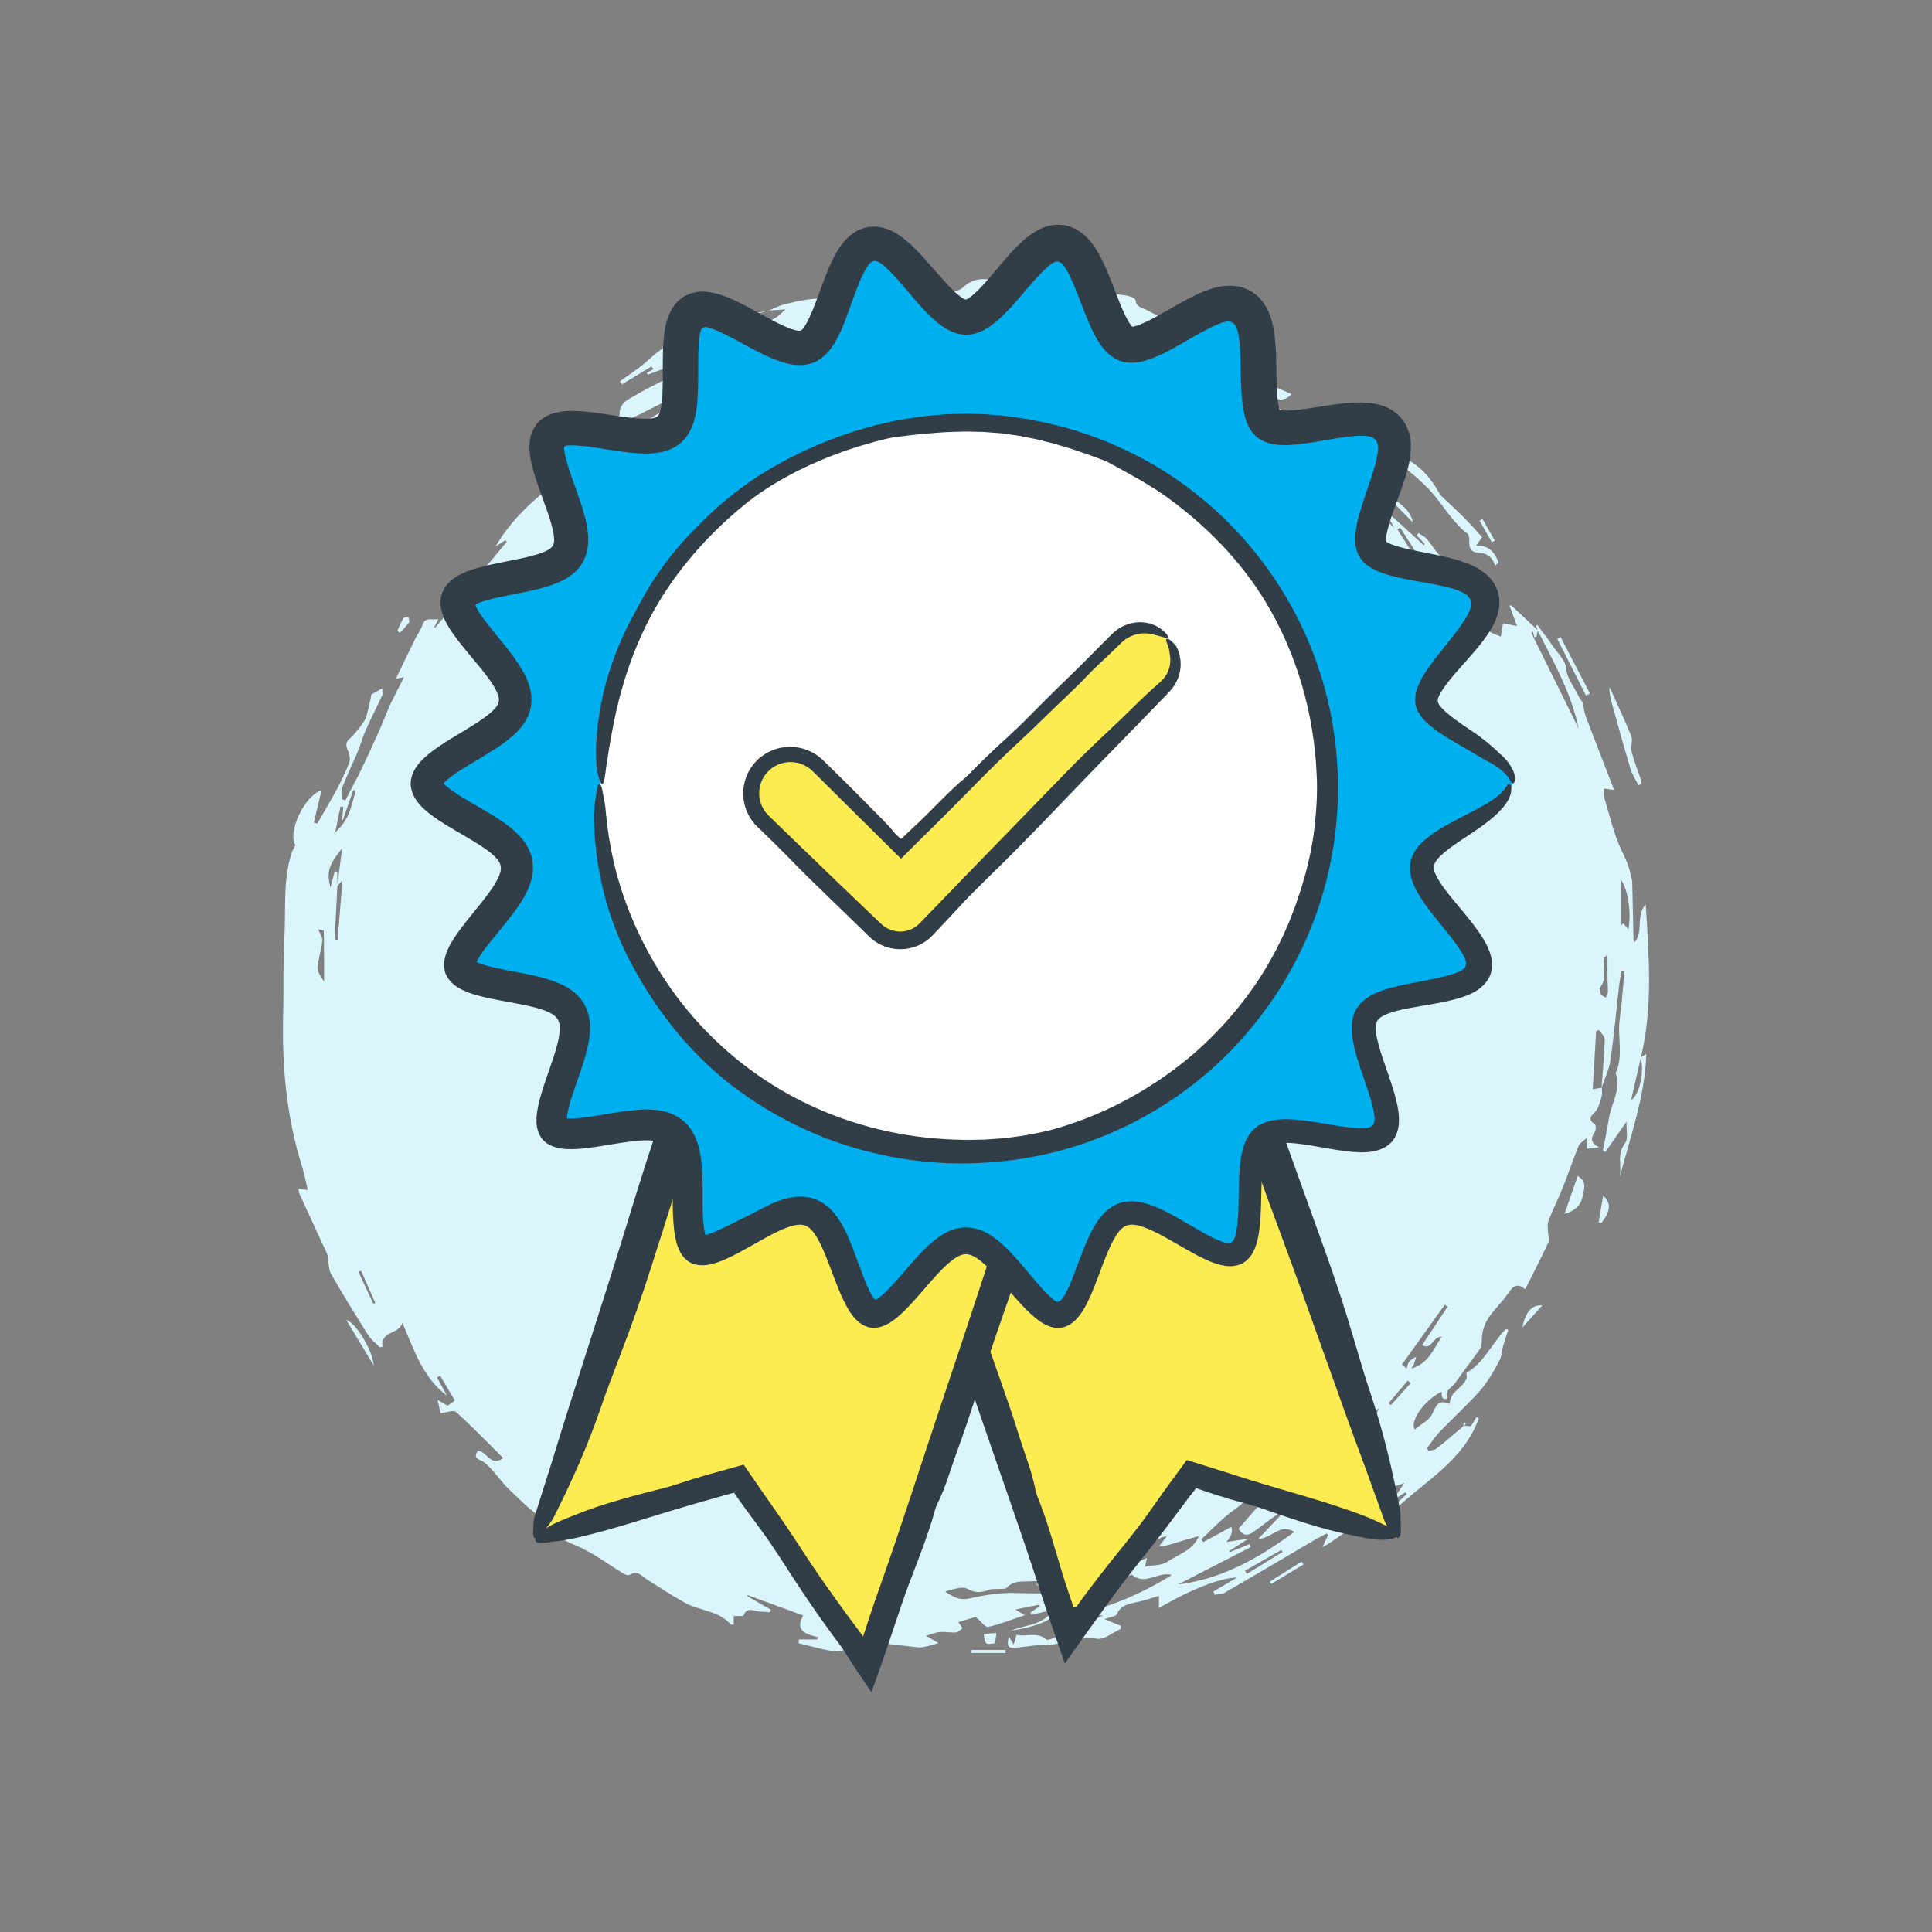 <?xml version="1.0" encoding="UTF-8"?>
<svg id="Layer_2" data-name="Layer 2" xmlns="http://www.w3.org/2000/svg" viewBox="0 0 1080 1080">
  <rect x="0" y="0" width="1080" height="1080" fill="#808080" stroke="none"/>
  <defs>
    <style>
      .cls-1 {
        fill: #313e48;
      }

      .cls-2 {
        fill: #fcec52;
      }

      .cls-3 {
        fill: #00afed;
      }

      .cls-4 {
        fill: #fff;
      }

      .cls-5 {
        fill: #dbf5fc;
      }
    </style>
  </defs>
  <g>
    <path class="cls-5" d="M895.41,607.99c.02,1.52.36,3.13-.01,4.54-.72,2.72-1.46,5.56-2.89,7.92-1.62,2.67-6.3,4.48-.94,8.05.67.45.65,3.21-.04,4.22-2.42,3.53-2.35,6.29,2.34,8.61-2.79.37-4.73.63-6.92.92v-6.08c-2.02,1.88-3.85,2.82-4.44,4.27-3.12,7.72-5.79,15.61-8.88,23.34-2.53,6.31-5.59,12.41-8.07,18.73-.7,1.8-.25,4.08-.22,6.13.02,2.04.89,4.41.13,6.05-4,8.64-8.4,17.09-12.86,26.01-4.14-3.36-6.59-2.15-9.14,1.74-2.93,4.47-6.93,8.23-10.16,12.53-3.3,4.38-5.13,9.35-4.99,15.01.04,1.62-.59,3.52-1.53,4.86-4.26,6.04-8.95,11.8-13.06,17.94-1.75,2.61-5.85,3.82-4.86,8.5.25,1.15-2.77,1.51-2.88-1.34-.02-.59-.11-1.19-.19-1.93-10.02,4.81-17.92,17.06-14.89,21.06,3.4-2.91,8.23-5.18,9.84-8.86,2.13-4.91,3.6-7.95,9.33-5.48.08.04.4-.18.4-.29.13-6.61,7.21-8.51,9.29-13.75.39-.99-.05-2.31-.09-3.2,10.07-5.77,14.42-16.77,22.14-24.59.44.2.89.39,1.33.59-.96,2.94-2.02,5.86-2.86,8.84-.73,2.57-.71,5.47-1.89,7.78-2.55,4.96-5.31,9.89-8.65,14.34-3.27,4.35-7.28,8.16-11.1,12.08-4.67,4.8-9.6,9.35-14.18,14.24-2.5,2.67-4.52,5.8-6.75,8.72.25.53.5,1.07.76,1.6,1.55-.42,3.43-.42,4.58-1.33,5.55-4.41,10.89-9.07,16.31-13.64-.34-.52-.67-1.03-1.01-1.55-.13.79-.26,1.59-.4,2.4,1.2.09,2.52.18,4.27.31.78-1.27,2-3.25,3.22-5.23.39.31.79.63,1.18.94-8.27,22.87-28.85,34.25-45.33,49.45-.46-.42-.91-.84-1.37-1.26,2.16-2,4.31-4,6.47-6-.24-.32-.49-.64-.73-.96-1.78,1.1-3.56,2.19-5.34,3.29-.21-.18-.43-.36-.64-.53,1.81-2.7,3.63-5.41,5.44-8.11-4.96,2.7-12.25,1.22-14.58,9.88,2.98-2.12,4.78-3.4,6.13-4.36-2.49,4.74-26.99,25.06-37.55,30.58,1.28-2.63,2.29-4.7,3.29-6.76-.23-.34-.46-.67-.69-1.01-2.21,1.16-4.47,2.23-6.62,3.5-16.75,9.85-33.46,19.78-50.27,29.53-1.64.95-3.88.87-5.84,1.27-.22-.63-.43-1.25-.65-1.88,4.16-2.45,8.31-4.9,13.17-7.77-9.38.1-26.82,7.04-43.68,17.12v-6.87c-4.32,1.26-8.05,2.6-11.89,3.41-4.68.99-9.24,1.56-11.61,6.83-.59,1.32-3.68,1.53-6.96,2.74,3.76,1.56,6.5,2.69,9.25,3.83-.06.56-.13,1.13-.19,1.69-4.44,1.97-9.29,6.19-13.23,5.47-9.65-1.76-17.95,3.21-27.08,3.27-6.25.05-12.49,1.21-18.74,1.83-4.01.4-4.77-1.66-3.37-6.28,1.09,1.83,1.73,2.89,2.64,4.41.56-1.91,1.01-3.45,1.59-5.44,5.35,1.42,11.3-1.96,16.58,2.56.91.78,4.05-.68,5.97-1.52,3.65-1.59,7.1-3.66,10.77-5.2,5.1-2.13,10.33-3.96,15.2-6.83-7.48,1.01-14.96,2.01-22.44,3.02-.18-.62-.35-1.24-.53-1.87,21.85-3.63,41.93-11.57,61.26-23.6-7.83-2.23-15.03,6.37-22.36-.27-4.77,2.01-10.18,4.17-15.48,6.58-1.31.6-2.13,2.2-3.4,2.97-2.36,1.41-4.64,3.3-7.46.13-1.18-1.33-3.63-1.95-5.56-2.11-6.34-.51-12.7-.63-19.06-.96-.82-.04-1.62-.4-2.5-1.27,21.32-1.27,41.84-5.7,61.98-14.55-.49,2.01-.78,3.2-1.18,4.83,4.56-.89,9.29-.58,12.41-2.67,6.38-4.29,14.72-6.54,17.65-14.4-3.33.94-6.94,1.89-10.49,3-3.72,1.16-7.38,2.48-11.71,2.78,1.34-1.75,2.67-3.5,4.43-5.81-1.51.4-2.54.48-3.37.92-20.46,10.79-42.15,18.25-64.53,23.8-2.36.58-4.92.33-7.38.53-4.98.39-10.32-.82-14.34,3.7-.62.7-2.33.48-3.55.58-2.12.18-4.4-.18-6.33.51-4.14,1.48-7.41,2.03-11.91-.49-3.09-1.73-8.3.32-12.56,1.45,4.43,3.01,7.87,5.21,14.25,3.76,7.6-1.73,15.79-3.13,23.9-2.95,8.27.19,16.53.25,24.8.39.06,0,.12.28.29.69-2.4,1.71-4.87,3.47-7.44,5.3,6.02,3.58,6.29,6.65.2,9.47-6.01,2.78-12.63,4.22-19.34,5.26,7.45-3.14,16.36-2.92,22.05-9.54-.2-.54-.4-1.09-.6-1.63-3.34.75-6.68,1.5-10.01,2.25-.14-.4-.27-.79-.4-1.19,1.68-1.19,3.35-2.37,5.03-3.56-.09-.28-.17-.56-.26-.84-3.89.78-7.77,1.55-13.23,2.64,2.44,1.47,3.36,2.02,5.27,3.17-7.28,2.45-13.76,5.04-20.48,6.57-1.51.34-3.86-3.02-6.93-5.6-2.06.62-5.87,1.77-9.73,2.93.84,1.21,1.61,2.32,2.39,3.44-1.27.81-2.5,2.19-3.83,2.3-2.95.23-5.98-.45-8.93-.23-2.24.17-4.41,1.17-7.65,2.09,3.45,2.06,5.37,3.2,6.91,4.12-2.38.67-4.41,1.35-6.5,1.81-1.6.35-3.3.72-4.89.55-10.86-1.16-21.69-2.53-32.55-3.61-1.35-.13-3.34.62-4.16,1.66-3.22,4.09-7.64,4.56-12.03,3.85-6.11-1-12.09-2.78-18.12-4.22.11-.69.21-1.39.32-2.09h10.02c.31-.38.61-.77.92-1.15-6.88-1.74-13.63-3.56-8.62-12.24-10.8-3.96-20.9-7.66-31.01-11.37-.12.19-.24.37-.35.56,4.4,2.51,8.81,5.01,13.21,7.52-.16.5-.31,1-.47,1.5-1.97-.15-3.94-.4-5.91-.43-3.01-.06-6.59-2.96-8.74,2.03-.34.8-3.55.36-5.59.5v4.73c-.86.07-1.37.25-1.5.1-6.81-7.92-17.49-7.66-25.82-12.29-7.21-4.01-14.15-8.53-21.1-13-3.03-1.94-5.4-5.36-9.76-2.54-.77.5-2.74-.28-3.84-.96-5.4-3.34-10.6-7-16.05-10.26-3.76-2.25-7.69-4.29-11.75-5.93-4.13-1.68-7.75-3.41-8.39-8.5-.13-1.01-1.18-2.38-2.13-2.74-10.11-3.87-17.07-11.84-24.69-18.89-3.67-3.4-6.54-7.65-9.97-11.33-1.89-2.03-3.91-4.38-6.36-5.36-3.54-1.41-3.21-2.95-1.68-5.39,5.17.09,7.08,9.37,14.22,4.05-8.8-8.72-17.29-17.53-26.34-25.72-1.4-1.27-5.35.29-8.75.59-.37-1.72-.88-4.03-1.61-7.41,2.43,1.43,4,2.36,5.6,3.3,1.13-.83,2.38-1.74,4.06-2.96-2.62-4.4-5.43-9.11-8.24-13.82-.58.33-1.17.65-1.75.98,1.84,3.36,3.69,6.73,5.56,10.14-13.32-9.92-18.18-24.92-24.87-40.65-2.32,6.79-12.19,4.12-11.24,13.51-.5,0-1,.01-1.51.02-2.17-2.23-4.8-4.17-6.42-6.74-7.15-11.33-14.24-22.72-20.83-34.39-1.61-2.86-1.06-6.87-1.91-10.25-.54-2.17-1.82-4.16-2.77-6.23-4.28-9.3-8.58-18.59-12.82-27.91-.36-.78-.38-1.72-.65-3.06,1.62.24,3.04.45,5.25.77-1.14-4.69-1.98-9.15-3.32-13.45-8.67-27.7-11.21-56.12-10.46-84.98.37-14.14-.17-28.33.66-42.43.94-15.89-.92-32.06,4.07-47.6.44-1.38,1.29-2.63,2.14-4.31-4.65-7.14,5.05-27.69,14.59-30.74-1.47,6.13-2.89,12.07-4.31,18,.63.23,1.25.45,1.88.68,3.64-6.32,7.42-12.56,10.87-18.98,2.58-4.81,4.86-9.79,6.96-14.82.61-1.46.47-3.48.02-5.06-.86-3.05-3.23-5.81.46-8.84,2.44-2.01,4.33-4.73,6.29-7.27,1.16-1.51,2.36-3.17,2.88-4.96,1.15-3.94,1.89-8.01,2.85-12.28,1.15-.66,3.04-1.74,5.92-3.39.1,1.21.65,2.63.21,3.6-2.98,6.56-6.31,12.96-9.24,19.53-1.79,4.02-2.93,8.32-4.63,12.38-2.78,6.63-5.96,13.1-8.55,19.79-.77,1.98-.12,4.5-.12,6.78.61.15,1.23.3,1.84.44,3.02-5.83,6.16-11.59,9.02-17.49,3.38-6.97,6.6-14.03,9.76-21.1,2.22-4.98,4.08-10.12,6.37-15.06,2.29-4.94,4.9-9.72,7.64-15.09-1.46.24-2.48.4-4.55.74,3.88-8,7.36-15.26,10.92-22.49,1.22-2.49,3.05-4.75,3.85-7.35,1.57-5.09,5.51-2.54,8.95-3.45-.9,1.81-1.58,3.17-2.26,4.53.17.1.33.21.5.31,13.33-16,26.66-32.01,39.99-48.01-.26-.3-.53-.61-.79-.91-1.58,1.02-3.17,2.05-5.49,3.55,15.3-26.21,40.75-40,63.1-57.43-1.37,2-2.75,4-4.12,6,.33.4.65.79.98,1.19,10.17-6.21,20.35-12.43,30.52-18.64-.13-.37-.26-.75-.38-1.12-3.33,1.28-6.67,2.55-10,3.83-.22-.39-.45-.77-.67-1.16,10.46-6.34,20.93-12.68,31.39-19.02-17.42,2.63-30.31,16.01-47.8,18.17,2.23-1.93,6.38-3.89,6.35-5.79-.09-6.48,4.96-8.28,8.72-10.5,8.65-5.11,17.83-9.33,26.85-13.81.68-.34,1.82.04,2.68.29,3.57,1.02,6.69-1.08,7.69-4.79.45-1.66,1.75-3.08,2.06-5.62-10.71,4.11-21.43,8.22-32.14,12.32-.24-.32-.49-.64-.73-.95,1.27-.72,2.54-1.44,3.8-2.16-.37-.49-.74-.99-1.11-1.49-5.5,3.34-10.99,6.68-16.49,10.01-.38-.57-.76-1.13-1.14-1.7,3.25-2.31,6.49-4.64,9.77-6.91,6.16-4.25,10.78-10.41,17.97-13.46,10.57-4.48,20.71-10.11,32.61-10.24-5.18,1.77-10.36,3.54-15.54,5.32.21.69.42,1.38.63,2.07,7.03-1.78,14.06-3.55,21.09-5.33-.1-.55-.19-1.1-.29-1.65-2.02-.1-4.03-.2-6.05-.3,4.79-.76,9.56-1.98,14.37-2.19,8.92-.4,11.77-1.26,17.95-7.53-3.6.26-6.46.46-9.31.67h.01c2.99-1.2,5.89-2.76,8.99-3.52,5.31-1.31,10.7-2.54,16.13-3.04,12.23-1.14,24.49-2.19,36.76-2.56,9.34-.28,19.29,2.59,27.9.2,6.43-1.79,14.82-.32,18.79-4.02,10.43-9.71,20.66-.96,30.78-1.84,4.66-.41,10.6-.41,14.49,4.51.79,1,4.07,1.5,4.92.76,6.46-5.61,13.36-1.42,19.97-1.14,7.17.3,14.32,1.3,21.44,2.3,1.78.25,4.76,1.54,4.86,2.58.39,4.03,3.56,4.06,6.02,5.36,10.9,5.79,21.79,11.55,34.03,14.16,1.89.4,3.53,2.04,4.99,3.7-2.95,1.57-5.66,3.46-7.38-.85-.25-.63-1.83-1.46-2.11-1.25-7.29,5.26-10.24-3.35-15.38-4.83-3.08-.89-5.95-2.54-8.83-3.33,8.26,6.39,16.51,12.79,25.4,19.67-3.93-.36-7-.64-10.08-.92,5.58,4.3,14.9-.77,18.71,8.68-4.02-.24-7.76-.46-11.47-.69,1.55,2.05,3.08,4.06,4.61,6.08-.31.54-.63,1.08-.94,1.62-10.06-1.93-20.12-3.85-30.28-5.8,25.72,10.83,51.32,21.44,78.49,27.81-10.93-6.3-21.86-12.6-32.79-18.89.26-.45.52-.9.78-1.35,10.4,2.19,20.25,4.97,28.37,12.92,4.45,4.37,10.95,6.66,16.58,9.79.66.37,1.68.04,2.48.24,2.53.65,5.03,1.4,7.54,2.12-.23.74-.46,1.48-.69,2.21-2.41-.99-4.82-1.98-7.94-3.27,2.35,4.39,4.36,8.14,6.36,11.88-.31.42-.62.85-.93,1.27-8.95-8.52-19.19-13.9-31.43-14.35-.19.42-.38.85-.57,1.27,3.08,1.22,6.16,2.43,10.1,3.99-1.71,1.27-2.63,1.95-4.16,3.09,14.62,2.69,23.75,13.38,34.49,21.2,10.62,7.73,19.94,17.24,30.7,25.55-1.93-3.16-3.87-6.33-5.81-9.49.17-.15.33-.3.5-.46,7.23,6.6,14.47,13.2,21.7,19.8.21-.22.43-.44.64-.66-1.52-1.6-3.04-3.2-4.56-4.8.29-.43.59-.87.88-1.3,1.51.97,3.31,1.68,4.47,2.97,3.78,4.19,6.55,10.02,11.17,12.56,6.39,3.52,7.98,8.8,9.59,14.72-.81-.33-1.62-.66-2.43-.99-.32.29-.64.59-.96.88,2.4,3.89,4.8,7.77,7.2,11.66.38-.19.76-.39,1.13-.58.07-.83.14-1.66.21-2.49,1.79,3.4,3.59,6.79,5.35,10.2,3.06,5.95,3.6,6.42,10.43,8.94.39-2.46.79-4.93,1.19-7.43,2.66.51,4.6.89,7.81,1.51-1.64-4.5-2.89-7.95-4.15-11.4.28-.09.55-.18.83-.27,5.01,4.7,10.01,9.39,15.01,14.1-.25,1.13-.48,2.25-.72,3.37-.39.21-.78.42-1.17.63-.31-1.13-.61-2.26-.92-3.39-.27.29-.53.58-.8.87,8.8,17.8,17.6,35.6,26.4,53.4-4.07-19.8-13.91-37.09-22.87-54.76-.29-.95-.58-1.89-.87-2.84.21-.12.42-.25.62-.37,2.77,3.76,5.66,7.44,8.29,11.29,2.89,4.25,7.42,8.47,7.86,13.03.62,6.33,4.64,10.3,6.84,15.43.68,1.59,2.23,2.81,2.51,4.2.51,2.38.72,4.87,1.57,7.11,5.17,13.67,10.49,27.28,15.88,41.24-2.39-.32-4.03-.54-5.68-.76.07,1.81-.23,3.73.28,5.4,2.94,9.75,5.19,19.85,9.49,28.98,2.2,4.66,4.4,9.05,5.24,14.11.21,1.28.78,2.54.81,3.81.27,10.61.44,21.21.69,31.82.01.64.41,1.28.6,1.85,5.26-6.18.48-15.12,6.27-21.18,1.73,28.67,4.08,57.26-2.74,85.59-1.82,7.96-3.65,15.89-5.49,23.81,5.08-3.21,7.4-16.5,5.41-23.91,1.07-.7,2.15-1.4,3.14-2.04-.77,24.06-9.03,46.65-15.11,69.72,1.85-6.38-1.79-13.44,3.21-19.72,1.88-2.36.62-7.24.84-12.08-4.5,6.45-8.18,11.73-11.87,17.02-.45-.29-.89-.58-1.34-.87,1.14-6.07,2.41-12.12,3.4-18.22,1.35-8.31,6.95-16,3.71-24.99,4.51-9.7.91-20.02,2.25-29.98,1.2-8.93,1.83-17.93,2.71-26.9-.56-.06-1.12-.13-1.68-.19-.45,2.72-1.03,5.43-1.34,8.17-1.61,13.94-2.85,27.94-4.87,41.82-.76,5.22-3.25,10.19-4.95,15.27.66-8.98,1.5-17.95,1.79-26.94.06-1.75-2.05-3.58-3.16-5.37-.55.22-1.11.44-1.66.66-.65,11.12-1.3,22.24-1.9,32.43,1.89-.33,3.47-.61,5.05-.89ZM188.61,495.28c-.52,9.97-1.03,19.94-1.55,29.91.57.05,1.13.09,1.7.14.88-10.99,1.76-21.98,2.67-33.3-1.15,1.33-2.04,2.38-2.94,3.42.86-6.61,1.73-13.22,2.77-21.19-7.59,9.24-8.73,13.03-6.53,21.92,1.01-3.83,1.69-6.45,2.38-9.08.5.1,1,.21,1.49.31,0,2.63,0,5.25,0,7.87ZM692.41,854.5c6.52-7.48,12.81-14.7,19.1-21.91-1.12,2.39-3.03,4.14-5.17,5.53-1.22.79-3.58,1.85-4.12,1.36-3.76-3.43-5.91-.56-8.5,1.59-2.99,2.49-6.32,4.58-9.23,7.16-4.46,3.96-8.68,8.19-13.01,12.31.4.49.8.98,1.2,1.47,5.19-2.82,10.38-5.64,15.57-8.46q1.65,3.35-2.66,8.41c3.91-.58,7.81-1.15,12.27-1.81-3.85,2.47-7.3,4.68-10.75,6.89.16.19.32.39.48.58,3.62-1.48,7.23-2.96,10.85-4.44.26.55.51,1.09.77,1.64-13.56,6.97-27.11,13.93-40.67,20.9,24.53-2.97,45.02-14.67,65.02-29.37-8.14-5.07-12.37,3.6-20.25,3.94,5.02-5.28,9.07-9.53,13.11-13.79-.29-.34-.58-.67-.87-1.01-1.17.82-2.36,1.61-3.5,2.46-3.69,2.71-7.39,5.41-11.03,8.18-3.57,2.72-6.45,2.36-8.6-1.62ZM445.62,204.57c-1.64-.78-2.14-1.25-2.56-1.18-17.06,2.52-34.31,4.43-49.7,13.14-2.02,1.14-3.19,3.67-5.05,5.21-2.6,2.16-5.47,3.99-8.65,6.25,18.9-5.77,37.29-11.22,55.54-17.09,3.5-1.13,6.48-3.88,10.41-6.34ZM809.23,730.4c-.53-.35-1.06-.7-1.59-1.04-7.97,11.13-15.95,22.25-23.92,33.38.85.76,1.69,1.51,2.54,2.27.53-1.36.78-2.96,1.67-4.02.94-1.12,2.49-1.74,3.77-2.57-.49,1.52-.94,3.05-1.49,4.54-.2.55-.61,1.02-1.31,2.14,9.67-2.86,12.37-10.91,17-17.8-4.88-.41-5.54,7.76-10.91,4.63,4.83-7.3,9.53-14.41,14.24-21.52ZM770.73,787.32c-5.21,3.9-10.1,7.32-14.71,11.09-4.63,3.79-8.98,7.93-13.45,11.92,12.86,1.63,15.86-9.96,23.11-16.41-.62,1.84-1.1,3.26-1.58,4.69.61.24,1.22.47,1.83.71,1.55-3.87,3.09-7.74,4.8-12ZM910.26,519.55c1.72-8.52,0-22.1-4.16-27.81v25.55c.46-.37.93-.73,1.39-1.1.9,1.09,1.8,2.19,2.77,3.36ZM793.77,308.94c-.43,9.78,5.6,15.46,11.6,21.15,2.26-5.13-2.93-14.73-11.6-21.15ZM181.16,548.76c0-9.25.03-18.82-.14-28.39,0-.34-2.1-.64-3.08-.92,1.02,2.67,2.37,4.5,2.24,6.22-.3,3.79-1.41,7.51-2.08,11.28-.33,1.82-.97,3.86-.47,5.5.69,2.26,2.32,4.23,3.54,6.32ZM191.9,451.09c-.52-.08-1.04-.16-1.57-.24-.99,4.85-1.97,9.7-2.96,14.54,3.3-3.19,5.84-6.54,7.46-10.29,1.78-4.13,2.71-8.63,4.01-12.97-.46-.16-.91-.32-1.37-.48-1.92,5.56-3.84,11.12-5.76,16.68-.14-.04-.28-.09-.43-.13.21-2.37.41-4.74.62-7.11ZM898.61,533.8c-1.58,1.32-2.04,1.5-2.08,1.75-.8,5.35,2.14,11.11-1.97,16.19-.64.79-.18,2.85.36,4.06.38.85,1.77,1.24,2.7,1.84.42-.95,1.15-1.89,1.19-2.86.11-2.24-.18-4.49-.2-6.74-.04-4.41-.01-8.82-.01-14.24ZM456.46,199.07h18.61c-6.31-5.48-12.48-2.97-18.61,0ZM716.94,867.54c-.22-.37-.45-.75-.67-1.12-6.77,3.88-13.53,7.76-20.3,11.64.35.59.71,1.17,1.06,1.76,6.64-4.09,13.27-8.19,19.91-12.28ZM788.59,773.2c-.55-.48-1.09-.95-1.64-1.43-3.57,4.2-7.14,8.4-10.71,12.6.42.37.84.74,1.27,1.11,3.69-4.09,7.39-8.19,11.08-12.28ZM782.77,295.05c-.56.25-1.11.51-1.67.76,2.82,4.42,5.63,8.84,8.45,13.25.52-.32,1.04-.64,1.56-.95-2.78-4.35-5.56-8.71-8.34-13.06ZM201.86,710.37c-.5.18-1,.36-1.5.54,2.79,5.99,5.58,11.99,8.36,17.98.37-.17.74-.34,1.11-.5-2.66-6-5.31-12.01-7.97-18.01Z"/>
    <path class="cls-5" d="M768.89,244.07c4.72,2.51,10.15,2.97,11.5,8.96.18.79,1.43,1.56,2.35,1.93,9.58,3.87,16.17,10.92,21.22,19.66.51.89.95,1.89,1.67,2.59,4,3.84,8.17,7.5,12.08,11.43,3.78,3.8,7.32,7.84,10.81,11.61-1.13,1.58-2.02,2.82-3.46,4.84,7.75-.4,10.48,4.08,12.64,9.22-.59.62-1.18,1.23-1.76,1.85-.92-1.59-1.55-3.5-2.84-4.68-1.29-1.17-3.22-2.19-4.91-2.26-5.58-.23-7.18-1.92-6.87-7.74.06-1.11-.41-2.7-1.21-3.32-8.05-6.21-12.95-15.06-19.44-22.53-6.34-7.3-14.33-13.22-21.85-19.45-3.41-2.82-7.4-4.93-11.63-7.69.26-.67.86-2.23,1.7-4.41Z"/>
    <path class="cls-5" d="M773.66,278.45c-1.77-.94-3.72-1.5-5.02-2.74-7.18-6.85-14.2-13.87-22.07-21.62,13.49.51,25.21,11.58,27.09,24.36Z"/>
    <path class="cls-5" d="M915.94,439c-1.53-3.08-3.54-6.03-4.52-9.28-3.72-12.41-7.12-24.91-10.59-37.39-.73-2.64-1.27-5.33-1.1-8.32,4.12,9.19,8.47,18.3,12.22,27.64.95,2.36-.63,5.65.04,8.23,1.45,5.59,3.61,11,5.46,16.49.16.47.13,1.01.19,1.51-.57.37-1.14.75-1.71,1.12Z"/>
    <path class="cls-5" d="M721.96,220.33c-3.72,3.9-7.08,3.64-11.21,1.49-6.12-3.19-12.59-5.68-18.64-9.19,10.65-.35,20.16,3.16,29.84,7.7Z"/>
    <path class="cls-5" d="M881.95,657.36c5.45,3.38,3.41,7.26,2.98,10.25-.72,4.92-3.26,9.01-10.35,10.91,2.68-7.68,4.94-14.18,7.37-21.16Z"/>
    <path class="cls-5" d="M872.34,356.06c5.49,10.55,10.98,21.1,16.47,31.65-.74.38-1.48.75-2.22,1.13-5.36-10.56-10.71-21.13-16.07-31.69.61-.36,1.21-.73,1.82-1.09Z"/>
    <path class="cls-5" d="M208.9,763.3c-5.11-8.48-10.23-16.96-15.34-25.43,5.74,1.77,14.81,17.27,15.34,25.43Z"/>
    <path class="cls-5" d="M893.62,683.35c.79-4.67,1.59-9.35,2.54-14.93,4.8,4.15,4.02,8.88-.95,15.19-.53-.09-1.06-.17-1.58-.26Z"/>
    <path class="cls-5" d="M747.55,228.77c4.99,3.14,9.27,5.67,13.33,8.5.85.59.93,2.3,1.36,3.49-1.17-.1-2.66.23-3.45-.36-3.49-2.59-6.83-5.39-10.09-8.28-.64-.56-.66-1.83-1.15-3.36Z"/>
    <path class="cls-5" d="M778.35,278.26c4.79,3.7,10.12,6.88,11.47,13.79-4.18-4.25-8.37-8.5-12.55-12.75.36-.35.72-.7,1.08-1.04Z"/>
    <path class="cls-5" d="M850.98,742.11c1.72-8.64,5.37-12.93,11.17-12.37-3.79,4.2-7.03,7.79-11.17,12.37Z"/>
    <path class="cls-5" d="M562.09,923.98h-19.24c0-.55,0-1.09,0-1.64h19.24c0,.55,0,1.09,0,1.64Z"/>
    <path class="cls-5" d="M709.84,884.14c5.93-3.74,11.87-7.48,17.8-11.22.34.54.68,1.07,1.02,1.61-6,3.63-12,7.27-17.99,10.9-.28-.43-.55-.86-.83-1.29Z"/>
    <path class="cls-5" d="M557.01,912.86c-.31,2.32-.54,4.02-.76,5.69-5.44.92-5.5.87-6.34-5.19,2.24-.16,4.46-.31,7.1-.5Z"/>
    <path class="cls-5" d="M334.77,240.3c-4.39,2.4-8.79,4.8-13.38,7.3.43-3.94,3.69-5.92,13.38-7.3Z"/>
    <path class="cls-5" d="M222.05,352.86c1.11-2.42,2.08-4.92,3.42-7.21.36-.61,1.86-.55,2.84-.79.15,1.05.8,2.46.35,3.09-1.47,2.07-3.33,3.85-5.04,5.74-.52-.28-1.04-.56-1.56-.83Z"/>
    <path class="cls-5" d="M429.78,173.58c-7.18,1.95-14.35,3.9-21.53,5.85-.12-.57-.24-1.14-.36-1.72,7.3-1.38,14.6-2.75,21.9-4.13,0,0,0,0,0,0Z"/>
    <path class="cls-5" d="M334.82,234.52c-4.92,2.73-9.85,5.47-14.77,8.2-.24-.42-.48-.84-.72-1.25,4.9-2.78,9.8-5.56,14.7-8.35.26.47.53.93.79,1.4Z"/>
    <path class="cls-5" d="M833.91,303.07c-2.27-4.01-4.54-8.01-6.81-12.02.55-.31,1.09-.61,1.64-.92,2.28,4.05,4.56,8.1,6.85,12.15-.56.26-1.12.53-1.67.79Z"/>
    <path class="cls-5" d="M400.51,219.55c8.53-9.94,18.31-11.43,28.78-10.7.15.48.31.97.46,1.45-9.24,2.92-18.48,5.84-29.24,9.24Z"/>
  </g>
  <g>
    <g>
      <g>
        <polygon class="cls-2" points="781.16 859.77 666.5 825.3 596.36 922.34 499.53 636.37 684.34 573.8 781.16 859.77"/>
        <path class="cls-1" d="M783,852.07c-.11-2.74.15-5.25-.42-8.28-4.07-21.61-9.17-43.16-16.33-64.52-3.3-9.84-6.23-19.8-9.13-29.67-5-17-10.49-33.94-16.45-50.45l-23.14-64.38-11.58-32.19-5.8-16.09-1.58-4.4-2.56-7.28-5.06-14.4-19.77,6.96-3.94,1.4-2.74,1-5.48,2-21.92,8.01c-14.6,5.4-29.19,10.8-43.78,16.2-15.89,5.89-31.78,11.77-47.69,17.67-7.96,2.92-15.93,5.83-23.91,8.75l-12.21,4.43c-5.67,2.01-11.35,4.03-17.02,6.05,5.02,14.09,10.05,28.19,15.07,42.29,4.38,12.36,8.76,24.74,13.14,37.11,8.7,24.77,17.3,49.59,25.77,74.47,11.65,34.2,23.93,68.19,35.01,102.61l2.8,8.56,3.56,10.55,7.39,21.45,12.19-17.13,11.03-15.33c6.5-8.92,13.14-17.75,20.08-26.37,7.05-8.76,13.99-17.81,20.74-26.96,1.93-2.62,3.89-5.21,5.86-7.79l1.85-2.33,1.74-2.14,4.45,1.59c.46.18,2.1.7,3.31,1.1l3.88,1.25c5.18,1.64,10.4,3.2,15.67,4.59,2.59.68,5.2,1.4,7.72,2.27,17.29,5.98,34.54,12.09,52.51,15.64,7.72,1.53,15.76,3.56,22.31,1.7,4.19-1.19,4.32-2.88-.45-5.39-5.36-2.82-11.02-5.56-16.88-7.77-20.61-7.76-42.1-13.19-63.14-19.78-4.88-1.54-9.76-3.09-14.64-4.64-2.77-.88-5.54-1.75-8.32-2.63-3.91-1.21-7.82-2.42-11.73-3.64-3.89,5.32-7.79,10.66-11.69,16-2.78,3.84-5.54,7.71-8.25,11.62-4.66,6.71-9.91,13.43-15.13,19.89-4.81,5.95-9.59,11.92-14.27,17.98-2.34,3.03-4.66,6.07-6.95,9.14l-3.41,4.63-.58.81-.43.63c-.29.43-.56,1.12-.93,1.24-.9.27-1.4.37-1.84.62-.29-1.8-.59-2.67-.98-3.74l-.5-1.43-1.7-5.05c-1.12-3.37-2.22-6.74-3.24-10.14-4.24-13.98-8.04-28.28-13.64-41.94-.5-1.21-.85-2.57-1.09-3.84-1.96-10.09-5.96-19.8-9-29.62-6.69-21.63-14.84-42.85-22.03-64.41-8.98-26.91-17.46-54.07-27.55-80.62-1.42-3.73-2.75-7.5-4.06-11.28l-.49-1.42-.08-.22v-.02s-.03-.05-.03-.05l-.08-.19c-.06-.13-.12-.27-.19-.42-.04-.08-.07-.15-.11-.23.22-.09.48-.16.73-.21l.18-.03h.04s-.01,0,.05-.02l.3-.1,1.18-.38,4.73-1.53c6.3-2.05,12.59-4.13,18.82-6.42,23.42-8.59,46.96-16.87,70.44-25.32,11.74-4.23,23.46-8.49,35.14-12.86,5.84-2.18,11.67-4.39,17.48-6.63l8.71-3.39,1.09-.43.54-.21c.11-.05.13-.06.2-.1l.72-.36,1.55-.78c.67-.34,1.38-.66,2.11-.98.56,1.22,1.1,2.63,1.62,4.08l1.58,4.64,1.84,5.58c2.44,7.45,4.81,14.94,7.29,22.37,7.53,22.57,15.54,45.02,23.86,67.29,16.41,43.89,31.48,88.3,47.88,132.18,3.3,9.14,6.6,18.28,9.89,27.42.68,1.86,1.41,4.06,2.42,5.35,1.95,2.49,4,6.9,6.08,6.39,1.76-.43,1.53-4.48,1.4-7.55Z"/>
      </g>
      <g>
        <polygon class="cls-2" points="298.84 859.77 413.5 825.3 483.64 922.34 580.47 636.37 395.66 573.8 298.84 859.77"/>
        <path class="cls-1" d="M304.97,854.77c1.57-2.25,3.31-4.08,4.7-6.83,9.89-19.64,18.94-39.85,26.23-61.17,3.36-9.82,7.08-19.52,10.77-29.11,6.36-16.54,12.28-33.33,17.59-50.07l20.73-65.2,10.36-32.6,5.16-16.3,1.16-3.7.18-.82.42-1.8,2.34.53.32.08,1.26.39,2.78.87,5.57,1.75,22.28,6.95c14.87,4.58,29.74,9.16,44.61,13.73,16.2,4.98,32.4,9.96,48.61,14.94,8.1,2.52,16.2,5.05,24.3,7.57l11.92,3.74,7.12,2.13c-1.38,4.91-6.33,20.28-10.15,32.21-4.04,12.48-8.07,24.97-12.11,37.46-8.14,24.96-16.39,49.9-24.77,74.8-11.53,34.24-22.42,68.7-34.53,102.77l-2.97,8.5-2.21,6.51-4.16,12.68-7.21-9.71-3.66-4.99-4.71-6.52c-6.43-8.97-12.73-18.05-18.74-27.34-6.1-9.44-12.52-18.87-19.09-28.15-1.88-2.65-3.73-5.33-5.56-8.01l-7.82-11.31c-6.52,1.81-13.04,3.63-19.57,5.44-5.23,1.49-10.44,3.06-15.6,4.81-2.54.86-5.11,1.7-7.69,2.36-17.72,4.54-35.48,8.96-52.43,15.9-7.29,2.99-15.11,5.71-19.55,10.88-2.84,3.31-2.02,4.78,3.34,4.25,6.03-.6,12.26-1.44,18.36-2.83,21.47-4.89,42.4-12.2,63.58-18.31,4.92-1.4,9.84-2.8,14.77-4.21l3.7-1.05,1.85-.52.87-.23,3.03-.8c1.3,1.89,1.44,2.17,4.96,7.04,2.78,3.85,5.59,7.68,8.44,11.48,4.91,6.53,9.65,13.62,14.14,20.6,4.14,6.43,8.32,12.84,12.59,19.19,2.14,3.17,4.3,6.33,6.5,9.47l3.33,4.69c1.91,2.63,3.82,5.26,5.73,7.9,2.06,2.81,4.22,5.5,6.08,8.47,4.69,7.47,9.82,15.15,15.02,22.7,4.25-11.6,8.51-24.19,12.68-36.59,1.54-4.57,3.09-9.14,4.63-13.71,1.15-3.36,2.34-6.7,3.58-10.02,5.13-13.68,10.8-27.35,14.65-41.6.34-1.26.89-2.55,1.47-3.71,4.57-9.2,7.29-19.35,10.85-28.99,7.83-21.25,14.25-43.05,21.63-64.55,9.21-26.83,18.98-53.55,27.09-80.77,1.14-3.83,2.37-7.63,3.63-11.43,2.27-6.8,4.55-13.61,6.81-20.39.62-1.84,1.23-3.69,1.85-5.54-6.02-2.05-12.05-4.1-18.08-6.16l-12.34-4.31c-6.25-2.2-12.51-4.37-18.85-6.34-23.82-7.41-47.55-15.13-71.33-22.68-11.89-3.77-23.79-7.51-35.72-11.13-5.96-1.81-11.94-3.6-17.91-5.35l-8.98-2.6-1.12-.32-.56-.16-.91-.28-3.7-1.13-7.29-2.21c-2.93-.9-5.86-1.81-8.82-2.72-1.94,6.16-3.9,12.15-5.9,18.11l-2.19,6.48-1.93,5.55c-2.59,7.4-5.26,14.78-7.8,22.19-7.73,22.5-15.01,45.2-21.93,67.94-13.63,44.83-28.64,89.27-42.28,134.08-2.93,9.26-5.87,18.53-8.8,27.79-.59,1.89-1.35,4.09-1.33,5.72.04,3.16-1.02,7.91.95,8.77,1.66.73,3.94-2.63,5.7-5.15Z"/>
      </g>
    </g>
    <g>
      <path class="cls-3" d="M845.21,438.23c0,16.72-47.11,29.13-49.9,45.05-2.87,16.37,37.12,44.09,31.56,59.37-5.66,15.54-54.16,11.06-62.34,25.19-8.25,14.26,19.8,54.05,9.27,66.59-10.57,12.58-54.61-8.18-67.19,2.39s.29,57.52-13.97,65.77c-14.13,8.18-48.42-26.36-63.96-20.7-15.27,5.56-19.32,54.11-35.69,56.97-15.92,2.79-36.27-41.41-52.99-41.41s-37.07,44.2-52.99,41.41c-16.37-2.87-20.42-51.41-35.69-56.97-15.54-5.66-49.83,28.88-63.96,20.7-14.26-8.25-1.42-55.24-13.97-65.77-12.58-10.57-56.63,10.19-67.19-2.39-10.54-12.54,17.52-52.33,9.27-66.59-8.18-14.13-56.68-9.65-62.34-25.19-5.56-15.27,34.43-42.99,31.56-59.37-2.79-15.92-49.9-28.33-49.9-45.05s47.11-29.13,49.9-45.05c2.87-16.37-37.12-44.09-31.56-59.37,5.66-15.54,54.16-11.06,62.34-25.19,8.25-14.26-19.8-54.05-9.27-66.59,10.57-12.58,54.61,8.18,67.19-2.39,12.54-10.54-.29-57.52,13.97-65.77s48.42,26.36,63.96,20.7c15.27-5.56,19.32-54.11,35.69-56.97,15.92-2.79,36.27,41.41,52.99,41.41s37.07-44.2,52.99-41.41c16.37,2.87,20.42,51.41,35.69,56.97,15.54,5.66,49.83-28.88,63.96-20.7,14.26,8.25,1.42,55.24,13.97,65.77,12.58,10.57,56.63-10.19,67.19,2.39s-17.52,52.33-9.27,66.59c8.18,14.13,56.68,9.65,62.34,25.19,5.56,15.27-34.43,42.99-31.56,59.37,2.79,15.92,49.9,28.33,49.9,45.05Z"/>
      <path class="cls-1" d="M839.11,422.01c-4.86-4.75-9.25-8.54-15.37-12.69-3.53-2.39-7.04-4.72-10.27-7.12-1.64-1.19-3.15-2.41-4.61-3.63-1.4-1.23-2.68-2.47-3.68-3.66l-.59-.79c-.13-.19-.22-.38-.33-.56-.19-.38-.36-.76-.45-1.16-.21-.8-.11-1.64.16-2.37.05-.19.14-.36.22-.54.04-.09.07-.17.12-.27l.21-.41c.26-.61.69-1.32,1.07-2.01.85-1.42,1.9-2.91,3.02-4.42,4.66-6.12,10.62-12.27,16.46-19.2,1.47-1.77,2.94-3.55,4.39-5.51,1.45-1.95,2.89-4,4.26-6.38.34-.58.69-1.17,1.01-1.83l.57-1.12c.21-.42.41-.87.59-1.32.37-.9.72-1.82,1.04-2.74.28-.93.53-1.87.75-2.82.2-.95.31-1.91.43-2.86.09-.96.04-1.92.06-2.88-.04-.96-.23-1.9-.34-2.85-.2-.94-.46-1.86-.69-2.8-.43-.92-.8-1.87-1.29-2.76l-.77-1.32c-.25-.44-.51-.88-.84-1.27-1.22-1.64-2.68-3.12-4.32-4.42-1.63-1.31-3.45-2.42-5.32-3.41l-2.34-1.11-2.05-.84c-5.39-2.07-10.34-3.24-15.14-4.3-4.8-1.04-9.41-1.89-13.84-2.8-4.38-.91-8.65-1.88-12.09-3.08-.6-.19-1.06-.41-1.6-.6-.5-.2-.91-.42-1.37-.61l-.53-.3-.16-.08s-.04-.03-.06-.04c-.08-.05-.15-.11-.22-.17-.29-.24-.43-.62-.42-.98,0,.08.02-.96.15-1.95.04-.47.17-1.08.25-1.61.1-.56.25-1.18.37-1.76.56-2.43,1.38-5.1,2.3-7.84,1.85-5.5,4.12-11.25,6.26-17.46,1.07-3.12,2.11-6.36,3-9.91.44-1.77.84-3.65,1.15-5.66.09-.48.15-1.02.2-1.55.05-.46.14-1.22.19-1.94.06-1.49.1-2.99,0-4.47-.19-2.54-.59-5.08-1.52-7.42-.23-.58-.41-1.19-.68-1.75l-.89-1.65c-.15-.27-.29-.56-.46-.82l-.53-.77-1.07-1.54-1.32-1.34-.66-.67-.72-.6-1.45-1.19c-.51-.37-1.05-.68-1.59-1.02-2.15-1.32-4.57-2.23-7.06-2.89-1.25-.32-2.54-.55-3.82-.75-.66-.11-1.26-.16-1.88-.21l-1.4-.12c-.9-.05-1.75-.07-2.63-.1-.87-.02-1.66,0-2.49.02-3.25.09-6.25.36-9.15.69-5.76.69-11.11,1.6-16.21,2.37-2.55.39-5.01.73-7.38,1-2.36.27-4.62.44-6.58.45-.52.02-.94-.01-1.4-.02-.48,0-.85-.05-1.24-.08-.42-.02-.71-.08-1.01-.13-.23-.02-.12-.01-.15-.02,0,0,0-.02,0-.02h0s0-.03-.01-.07l-.04-.14-.15-.43c-.09-.37-.18-.75-.29-1.12-.37-1.65-.65-3.76-.84-6.01-.38-4.51-.43-9.61-.51-14.9-.09-5.31-.15-10.86-.75-16.93-.12-1.07-.25-2.16-.4-3.26-.19-1.15-.32-2.22-.59-3.44l-.37-1.78-.52-1.98c-.45-1.67-1.11-3.44-1.83-5.08-1.48-3.29-3.51-6.29-6.14-8.61-1.3-1.18-2.73-2.22-4.25-3.08-.8-.36-1.59-.75-2.4-1.08l-2.49-.84c-3.41-.86-7.01-.97-10.58-.46-.89.14-1.78.3-2.67.48-.44.09-.89.19-1.3.31l-1.12.32c-1.29.34-2.35.76-3.51,1.15-4.39,1.64-8.06,3.51-11.58,5.37-6.96,3.73-13.2,7.59-19.15,10.68-2.94,1.53-5.81,2.85-8.19,3.64-.32.12-.56.17-.84.25-.25.06-.57.19-.77.21-.22.04-.47.1-.58.13l-.11.03c-.11.02-.23.03-.35,0-.09-.03-.18-.06-.25-.12-.04-.03-.07-.06-.11-.09l-.51-.63c-.99-1.33-2.12-3.31-3.18-5.49-2.14-4.44-4.12-9.65-6.2-15.05-2.12-5.44-4.23-11.09-7.34-17.14-.37-.75-.82-1.53-1.25-2.3-.41-.76-.91-1.56-1.4-2.35-.48-.81-1.01-1.54-1.67-2.48-.72-1.05-1.67-2.13-2.55-3.15-.9-1.03-1.91-1.93-2.91-2.83-1.06-.82-2.12-1.66-3.27-2.32-.58-.33-1.16-.65-1.75-.95-.59-.3-1.23-.48-1.84-.73-1.22-.53-2.53-.77-3.8-1.12l-1.98-.16c-.33-.02-.66-.07-.99-.07l-.99.03c-.66.04-1.32,0-1.98.1l-1.96.34c-.66.08-1.29.3-1.93.49-.64.2-1.28.39-1.9.63-1.24.54-2.49,1.05-3.66,1.74-1.17.68-2.38,1.37-3.43,2.16-.96.69-1.64,1.2-2.37,1.81-.73.59-1.43,1.18-2.06,1.76-.66.59-1.31,1.18-1.9,1.76-4.85,4.7-8.66,9.33-12.42,13.76-3.72,4.41-7.29,8.66-10.8,12.15-1.74,1.72-3.48,3.23-4.91,4.19-.33.18-.68.44-.96.58-.19.09-.1.03-.1.06.02.01-.07.04-.11.06-.18.09-.39.14-.6.16-.21,0-.42-.02-.62-.09-.04-.01-.14-.04-.12-.05,0-.02.07.04-.13-.05-.29-.14-.65-.39-.99-.56-1.47-.94-3.25-2.42-5.03-4.12-3.59-3.45-7.24-7.64-11.03-11.99-3.83-4.36-7.7-8.93-12.57-13.51-.59-.57-1.24-1.15-1.9-1.72-.63-.57-1.33-1.14-2.05-1.71-.72-.59-1.4-1.08-2.34-1.75-1.03-.76-2.19-1.41-3.32-2.06-1.13-.66-2.34-1.14-3.52-1.64-.6-.23-1.22-.41-1.83-.6-.62-.18-1.23-.38-1.86-.46l-1.88-.31c-.63-.09-1.27-.05-1.9-.08l-.95-.02c-.32,0-.63.05-.95.07l-1.89.17c-1.21.36-2.47.59-3.63,1.11-.58.25-1.19.43-1.75.72-.56.3-1.11.61-1.66.93-1.1.64-2.1,1.46-3.1,2.25-.94.88-1.9,1.74-2.74,2.73-.83.97-1.72,2.01-2.39,3.02-.62.91-1.13,1.63-1.59,2.42-.47.78-.95,1.56-1.34,2.32-.41.76-.84,1.53-1.19,2.27-2.98,5.99-4.98,11.64-7.01,17.1-1.99,5.43-3.89,10.7-6,15.3-1.05,2.27-2.18,4.36-3.25,5.89-.13.19-.26.33-.39.5l-.14.19c-.04.06-.07.11-.1.13-.11.12-.21.26-.33.37-.23.24-.52.42-.82.56-.42.17-.89.2-1.35.17-.11,0-.2-.01-.45-.07-.27-.06-.55-.09-.85-.16-.64-.18-1.27-.31-2-.57-2.82-.89-6.04-2.39-9.27-4.03-6.54-3.32-13.25-7.36-20.79-11.07-1.88-.93-3.88-1.83-5.94-2.69-1.08-.41-2.11-.84-3.26-1.22l-1.71-.56-1.93-.53c-3.21-.78-6.61-1.25-9.86-.87-.81.09-1.61.28-2.41.42-.41.05-.79.17-1.18.32l-1.15.39c-.78.22-1.49.64-2.23.97-.77.29-1.39.83-2.06,1.29-.69.44-1.27,1-1.88,1.54-.3.28-.61.53-.89.82l-.79.93-.77.95c-.25.32-.46.68-.68,1.02-.43.7-.9,1.37-1.25,2.12-.37.74-.73,1.48-1.05,2.24-.3.77-.58,1.56-.84,2.34-.28.77-.49,1.63-.65,2.27-.15.61-.32,1.23-.42,1.81-.94,4.73-1.21,9.02-1.36,13.17-.27,8.25.04,16.05-.27,23.31-.08,1.8-.18,3.58-.37,5.25-.07.86-.21,1.62-.31,2.44-.15.73-.25,1.55-.44,2.2-.14.69-.38,1.39-.5,1.82-.12.34-.22.63-.39.92-.3.58-.75,1.11-1.32,1.45-.29.18-.59.3-.91.42-.36.1-.53.17-1.18.26-.58.13-1.36.16-2.05.24-.78.01-1.52.08-2.35.05-3.27-.02-6.88-.38-10.58-.87-3.71-.49-7.52-1.1-11.42-1.68-3.91-.58-7.91-1.16-12.13-1.52-1.86-.15-3.74-.28-5.72-.3-.97-.03-1.99,0-3.02.04-.51.01-1.02.03-1.56.09l-1.81.17c-2.71.39-5.42.96-7.84,2.13-2.45,1.12-4.59,2.77-6.38,4.75-.61.94-1.34,1.8-1.8,2.82-.25.5-.55.97-.74,1.5l-.56,1.58c-.21.52-.32,1.07-.44,1.62-.12.55-.24,1.1-.33,1.66-.11,1.13-.26,2.25-.25,3.39,0,1.13,0,2.31.13,3.39.1,1.01.18,1.82.34,2.67.14.85.27,1.69.45,2.48.17.81.34,1.62.54,2.38,1.55,6.22,3.63,11.76,5.59,17.22,1.97,5.42,3.93,10.71,5.32,15.78.68,2.52,1.2,4.99,1.38,7.16l.06,1.42c-.02.33,0,.67-.06,1-.07.67-.27,1.32-.56,1.92-.34.57-.76,1.12-1.3,1.53-.54.46-.98.71-2.02,1.29-1.95.99-4.35,1.84-6.87,2.57-5.1,1.45-10.66,2.53-16.33,3.65-5.69,1.15-11.51,2.24-17.57,4.12-.75.22-1.52.49-2.29.76-.76.25-1.54.56-2.32.88-.79.3-1.53.65-2.38,1.05-.93.41-1.88.99-2.8,1.52-.93.53-1.76,1.2-2.62,1.82-.79.7-1.61,1.38-2.29,2.17l-1.01,1.2c-.33.41-.56.88-.85,1.31-.6.86-.95,1.85-1.41,2.79-1.28,3.96-1.02,8.3.47,12.25.37.98.74,1.99,1.21,2.91.43.88.77,1.58,1.2,2.31.4.73.81,1.45,1.24,2.11.42.68.85,1.37,1.29,2,3.52,5.21,7.34,9.68,11.04,14.14,3.7,4.43,7.36,8.76,10.45,13.15,1.52,2.19,2.89,4.4,3.84,6.51l.58,1.45c.11.39.27.78.33,1.18.2.8.22,1.64.13,2.46-.17.8-.43,1.6-.89,2.29-.19.37-.47.68-.7,1.02-.25.3-.62.73-1,1.16-1.6,1.68-3.64,3.33-5.8,4.9-4.38,3.14-9.27,6.04-14.21,9.03-4.95,3.01-10.02,6.02-14.98,9.8-1.24.95-2.47,1.95-3.67,3.06-.61.52-1.2,1.13-1.79,1.73-.3.3-.64.64-.97,1.04l-.97,1.15c-.64.77-1.17,1.62-1.73,2.44-.48.87-.99,1.73-1.35,2.65l-.52,1.39c-.17.46-.23.96-.35,1.43-.27.95-.26,1.95-.36,2.92.08,3.95,1.73,7.74,4.27,10.81l.97,1.14c.33.38.67.75.98,1.05.61.59,1.19,1.2,1.81,1.72,1.21,1.09,2.45,2.08,3.7,3.01,4.99,3.72,10.1,6.65,15.11,9.6,5,2.92,9.96,5.75,14.45,8.87,2.22,1.56,4.33,3.2,6.04,4.92.41.44.81.88,1.11,1.22.27.38.6.72.82,1.14.53.78.86,1.67,1.08,2.58.12.92.14,1.87-.07,2.79-.06.47-.23.91-.35,1.36-.14.44-.39,1.02-.58,1.57-.96,2.22-2.31,4.51-3.82,6.76-3.06,4.51-6.66,8.91-10.3,13.39-3.63,4.5-7.38,9.02-10.75,14.16-.43.63-.83,1.3-1.24,1.97-.41.66-.8,1.35-1.18,2.06-.4.7-.73,1.4-1.11,2.2-.42.84-.75,1.76-1.08,2.65-1.33,3.57-1.63,7.51-.42,11.09.42.83.73,1.73,1.29,2.48.26.38.49.8.79,1.16l.93,1.06c.62.7,1.37,1.28,2.08,1.9.77.54,1.52,1.12,2.35,1.58.82.46,1.66.96,2.5,1.32.8.36,1.5.7,2.26.97,1.48.59,2.96,1.08,4.43,1.52,5.87,1.74,11.64,2.75,17.33,3.81,5.67,1.04,11.29,2.02,16.6,3.44,2.63.72,5.19,1.56,7.44,2.63.54.28,1.09.58,1.53.82.41.29.86.52,1.24.85.81.6,1.49,1.36,2.03,2.21.46.89.84,1.84.96,2.85.11.49.1,1,.15,1.5.02.49-.02,1.13-.02,1.73-.15,2.48-.67,5.13-1.33,7.78-1.36,5.33-3.27,10.71-5.16,16.16-1.89,5.47-3.86,10.99-5.26,16.94-.19.73-.33,1.5-.48,2.26-.16.75-.28,1.53-.4,2.31-.13.78-.2,1.55-.28,2.41-.11.9-.09,1.85-.1,2.77-.02,3.71,1.01,7.42,3.3,10.31,1.66,1.92,3.86,3.3,6.26,4.12.58.25,1.21.38,1.83.55l.93.24.95.16c1.25.24,2.6.33,3.64.41,4.39.2,8.55-.19,12.61-.7,8.1-1.05,15.93-2.68,23.63-3.61,3.43-.41,6.83-.68,10.05-.55,1.56.11,3.21.25,4.34.59,1.23.33,2.43.84,3.43,1.65.76.7,1.44,1.5,1.9,2.43.28.44.43.94.66,1.41.18.48.37,1.08.57,1.66.7,2.42,1.11,5.09,1.38,7.82.52,5.49.56,11.2.63,16.97.09,5.78.13,11.64.85,17.67.18,1.51.41,3.03.74,4.57.14.77.34,1.52.56,2.34.2.86.54,1.74.84,2.59.29.86.73,1.67,1.1,2.5.46.78.89,1.58,1.45,2.29l.85,1.05c.29.35.65.62.97.94.62.66,1.42,1.1,2.14,1.63,3.18,1.73,6.96,2.06,10.53,1.39.89-.17,1.8-.32,2.66-.59.83-.23,1.56-.43,2.3-.7,1.49-.49,2.92-1.07,4.31-1.67,5.56-2.43,10.63-5.35,15.67-8.18,5.02-2.84,9.98-5.68,15.01-7.99,2.51-1.14,5.05-2.13,7.52-2.74.61-.12,1.24-.26,1.77-.35.54-.04,1.07-.16,1.61-.14,1.08-.07,2.16.13,3.19.44.99.41,1.94.95,2.73,1.7.43.33.76.77,1.14,1.14.34.41.73.91,1.12,1.4,1.5,2.07,2.8,4.47,3.99,6.96,2.36,5.01,4.34,10.38,6.38,15.78,2.06,5.41,4.08,10.9,6.81,16.31.69,1.35,1.42,2.7,2.25,4.03.39.68.84,1.31,1.32,2,.48.73,1.09,1.43,1.66,2.12,2.3,2.77,5.38,4.9,8.9,5.64,3.19.51,6.45-.28,9.32-1.77.73-.35,1.41-.8,2.12-1.21.69-.42,1.36-.94,1.92-1.33,1.14-.86,2.22-1.74,3.25-2.66,4.11-3.68,7.61-7.65,11.07-11.59,2.96-3.39,5.85-6.79,8.79-10.04,2.95-3.22,5.97-6.36,9.19-8.86.4-.33.81-.6,1.21-.89.4-.3.81-.57,1.22-.8.41-.24.82-.52,1.22-.7.37-.16.66-.37,1.07-.5,1.5-.62,3.18-.87,4.77-.51,1.63.36,2.93,1.02,4.66,2.13,1.63,1.08,3.23,2.43,4.78,3.84,3.11,2.87,6.05,6.12,8.97,9.45,2.92,3.33,5.81,6.76,8.84,10.15,3.04,3.38,6.19,6.76,9.92,9.83.48.38.93.77,1.44,1.13l.77.55.86.6,1.81,1.09c.61.35,1.26.62,1.89.93,2.55,1.12,5.38,1.66,8.13,1.19,3.52-.74,6.6-2.87,8.9-5.65.57-.7,1.18-1.39,1.66-2.12.48-.69.93-1.32,1.32-2,.83-1.33,1.56-2.68,2.24-4.03,2.73-5.41,4.74-10.9,6.79-16.32,2.03-5.4,4-10.78,6.36-15.79,1.19-2.49,2.49-4.89,3.99-6.97.39-.5.78-1,1.12-1.41.39-.38.72-.82,1.15-1.15.79-.75,1.74-1.29,2.74-1.7,1.03-.31,2.1-.5,3.17-.43.54-.02,1.07.1,1.6.14.52.08,1.15.23,1.76.35,2.46.61,4.98,1.6,7.47,2.75,4.99,2.31,9.9,5.16,14.87,8.03,4.99,2.86,9.99,5.82,15.5,8.33.68.32,1.38.62,2.1.91.71.3,1.42.58,2.17.84.73.27,1.48.53,2.26.74.83.27,1.76.48,2.67.66,1.82.39,3.69.5,5.53.42,1.83-.2,3.67-.58,5.31-1.44.14-.06.28-.13.43-.19,1.86-1.12,3.45-2.63,4.7-4.43,1.26-1.79,2.11-3.86,2.84-5.96.32-1.11.59-1.99.79-2.9.2-.91.41-1.83.55-2.72.16-.9.3-1.8.41-2.69.13-.89.22-1.78.3-2.66.67-7.05.66-13.89.87-20.59.1-3.34.23-6.65.53-9.85.3-3.18.75-6.31,1.57-8.98.24-.66.4-1.25.63-1.69.19-.49.47-.94.74-1.39.58-.87,1.35-1.62,2.26-2.14.92-.53,1.93-.77,2.98-.98.59-.07,1.29-.21,2-.24.7-.07,1.44-.09,2.18-.09,4.22-.03,8.8.57,13.39,1.29,4.6.73,9.29,1.62,14.09,2.41,4.81.78,9.72,1.51,15.02,1.62,1.37,0,2.64,0,4.16-.14.81-.04,1.67-.19,2.5-.32.84-.12,1.66-.32,2.47-.54.82-.19,1.61-.49,2.39-.81.8-.28,1.52-.7,2.25-1.1.76-.37,1.37-.95,2.05-1.43.66-.51,1.21-1.15,1.82-1.72,2.48-3.1,3.76-7.05,3.83-11.11,0-1.01.03-2.04-.05-3.03l-.12-1.34c-.03-.42-.08-.83-.14-1.22-.21-1.61-.5-3.16-.83-4.67-1.34-6.02-3.25-11.48-5.09-16.87-1.84-5.36-3.74-10.6-5.13-15.69-.69-2.54-1.26-5.04-1.51-7.35-.06-.57-.13-1.15-.13-1.67l-.03-.73.03-.58c.02-.78.18-1.55.44-2.3l.31-.69c.43-.71.97-1.35,1.64-1.87.32-.27.68-.48,1.03-.72.41-.2.92-.54,1.47-.78,2.18-1.04,4.78-1.87,7.46-2.54,3.87-.96,7.96-1.69,12.13-2.41,4.18-.72,8.43-1.39,12.78-2.27,4.35-.89,8.78-1.87,13.42-3.66.57-.2,1.16-.47,1.75-.73.61-.27,1.38-.61,2.06-1,.69-.39,1.4-.76,2.06-1.2.66-.44,1.3-.9,1.94-1.37.6-.51,1.18-1.04,1.76-1.57.54-.56,1.04-1.17,1.55-1.77.46-.63.85-1.31,1.28-1.96.36-.69.68-1.41,1.02-2.11.78-2.33,1.06-4.8.85-7.26-.21-2.47-.97-4.88-1.91-7.21-.12-.29-.25-.58-.38-.85l-.37-.77c-.22-.46-.43-.92-.67-1.34-.47-.85-.93-1.73-1.42-2.51-.49-.81-.98-1.61-1.49-2.36-.5-.78-1.02-1.52-1.54-2.25-4.16-5.83-8.61-10.93-12.79-16.01-2.09-2.53-4.12-5.04-5.97-7.54-1.84-2.49-3.51-5.01-4.67-7.39-.17-.3-.27-.58-.39-.87-.12-.29-.25-.56-.33-.76-.14-.41-.31-.83-.39-1.26-.21-.86-.28-1.78-.07-2.66.2-.88.59-1.72,1.12-2.47.12-.2.25-.38.43-.59l.58-.73c.48-.49.9-1,1.43-1.5,2.88-2.83,6.64-5.5,10.44-8.08,3.82-2.59,7.76-5.12,11.52-7.77,3.76-2.64,7.35-5.41,10.43-8.45,1.53-1.53,2.95-3.11,4.13-4.82,1.19-1.67,2.14-3.47,2.68-5.28.37-1.14.46-2.2.48-3.03-.07-.86-.12-1.5-.38-1.98-.42-.94-.85-1.14-1.3-.88-.95.58-1.25,2.7-5.48,6.31-2.36,2.01-5.21,3.83-8.21,5.56-3.02,1.73-6.2,3.38-9.45,5.06-3.25,1.68-6.58,3.39-9.94,5.24-3.35,1.87-6.74,3.84-10.11,6.3-.78.6-1.56,1.14-2.34,1.81l-1.17.97-1.16,1.07c-.39.36-.77.72-1.15,1.14l-1.2,1.32c-.8,1.04-1.65,2.07-2.28,3.23-1.33,2.26-2.3,4.8-2.44,7.44-.18,2.63.12,5.31.94,7.86.17.67.41,1.21.6,1.74.2.52.39,1.08.61,1.54.44.97.88,1.96,1.37,2.84.47.92.97,1.79,1.48,2.63.5.87,1.03,1.65,1.55,2.47,2.1,3.21,4.32,6.12,6.54,8.95,4.43,5.62,8.96,10.89,12.78,16.16.93,1.31,1.84,2.62,2.63,3.91.4.64.79,1.28,1.12,1.91.16.31.37.63.5.93l.37.76c.64,1.37,1.07,2.96.56,4.43-.56,3.86-13.7,6.66-24.49,8.66-5.66,1.08-11.47,2.11-17.53,3.76-3.04.85-6.15,1.85-9.41,3.42-.82.43-1.63.84-2.59,1.43-.92.63-1.9,1.2-2.73,1.95-1.78,1.37-3.15,3.15-4.38,4.99-1.46,2.63-2.25,5.6-2.47,8.61-.04.51-.08,1.03-.09,1.53l.02,1.35c0,.88.08,1.68.15,2.48.06.82.17,1.59.29,2.36.1.78.23,1.53.39,2.26.57,2.95,1.3,5.73,2.1,8.4,1.59,5.35,3.4,10.38,5.07,15.32,1.66,4.91,3.25,9.77,4.17,14.27.23,1.13.4,2.2.53,3.24l.1,1.18c0,.28.01.55,0,.83-.05,1.09-.32,2.21-1.04,3.06-.92,1.03-2.31,1.43-3.62,1.57-.16.03-.34.02-.56.04-.31.02-.61.05-.93.06-.67,0-1.31.04-2.01.01-1.38-.03-2.82-.11-4.31-.25-5.96-.56-12.32-1.75-18.89-2.81-3.3-.53-6.67-1.05-10.17-1.43-3.52-.36-7.14-.65-11.18-.39-1.03.09-2.02.14-3.12.33-1.06.13-2.42.44-3.66.79-.64.15-1.24.4-1.85.63-.6.25-1.23.44-1.79.78l-1.71.93-1.59,1.13c-.56.34-.96.87-1.44,1.31l-.69.69c-.21.24-.4.51-.61.76-.39.52-.83,1-1.17,1.55-.34.55-.67,1.12-1,1.68-.33.56-.57,1.17-.85,1.76-.25.59-.55,1.23-.72,1.78-.38,1.12-.7,2.1-.93,3.09-1.45,5.89-1.67,11.17-1.92,16.37-.19,5.17-.21,10.21-.35,15.09-.07,2.44-.17,4.85-.35,7.17-.18,2.32-.42,4.59-.8,6.65-.08.54-.2,1.01-.31,1.5l-.16.73-.2.67c-.11.39-.16.55-.26.79-.09.22-.17.44-.28.64-.41.83-1,1.59-1.81,2l-.09.04c-.97.43-2.07.36-3.04.1-.25-.06-.47-.12-.76-.23l-.75-.23-.8-.3-.8-.29-.83-.35c-.55-.22-1.11-.47-1.68-.74-4.56-2.1-9.36-4.94-14.29-7.83-4.96-2.89-10.05-5.93-15.85-8.67-2.93-1.35-6.05-2.66-9.77-3.61-.98-.21-1.88-.44-3.11-.62-1.23-.13-2.46-.32-3.7-.28-.62,0-1.24.01-1.85.04-.61.06-1.22.17-1.83.25-1.23.11-2.4.55-3.6.84-2.72,1.08-5.24,2.65-7.39,4.68-1.04,1.01-2.14,2.18-2.86,3.14-.79.95-1.37,1.85-2.02,2.78-2.4,3.66-4.04,7.15-5.56,10.57-2.97,6.82-5.22,13.4-7.64,19.57-1.66,4.26-3.35,8.61-5.4,11.53-.25.34-.49.73-.74,1.03l-.37.45-.19.22c-.21.19-.42.37-.64.52-.44.3-.93.5-1.43.51-.57,0-1.09-.26-1.51-.57-.11-.07-.2-.16-.3-.24-.05-.04-.09-.07-.15-.13l-.08-.08-.24-.19c-.33-.23-.7-.59-1.05-.89-.36-.29-.73-.65-1.1-1-3-2.82-6.17-6.49-9.38-10.29-3.24-3.82-6.54-7.86-10.26-11.94-1.88-2.04-3.81-4.1-6.06-6.16-2.25-2.05-4.7-4.12-7.88-6.07l-1.21-.72c-.46-.25-.84-.43-1.47-.75-1.19-.62-2.25-.98-3.39-1.36-2.23-.8-4.59-1.07-6.94-1.21-.59,0-1.17.08-1.76.12-.58.06-1.18.06-1.75.19-1.15.23-2.32.41-3.43.82-.56.19-1.12.38-1.67.59-.28.1-.55.21-.83.32l-.87.41-1.53.77c-.43.23-.81.48-1.22.72-3.21,1.94-5.67,4.01-7.93,6.06-2.24,2.06-4.2,4.11-6.09,6.15-3.75,4.07-7.1,8.08-10.41,11.86-3.28,3.74-6.55,7.35-9.65,10.02-.38.33-.77.67-1.13.94-.36.27-.75.61-1.08.81l-.25.17-.1.06s-.08.05-.12.07c-.08.04-.16.08-.24.11-.32.13-.66.18-.98.08-.35-.12-.62-.4-.79-.69-.05-.09-.07-.1-.15-.26l-.32-.49c-.13-.17-.25-.42-.38-.64-.52-.86-1.04-1.86-1.55-2.91-2.07-4.25-3.95-9.46-5.9-14.81-1.98-5.4-3.96-11.04-6.75-17.05-1.44-3.02-3.05-6.14-5.46-9.49-.3-.42-.66-.85-.99-1.28l-.56-.7c-.19-.24-.4-.49-.65-.75-.96-1-1.9-2.04-2.99-2.89-2.08-1.86-4.56-3.11-7.08-4.2-3.21-1.03-6.6-1.47-9.98-1.23-.84.07-1.69.16-2.53.27-.8.13-1.47.28-2.11.41l-.97.21-.88.25-1.76.51c-4.45,1.46-8.11,3.25-11.57,5.07-3.03,1.61-6.18,3.22-9.01,4.6-5.6,2.73-10.91,5.56-15.79,7.72-.61.28-1.21.53-1.79.76l-.87.36-.83.3-.82.3-.76.24c-.24.07-.53.19-.74.23l-.5.12c-.13.02-.16-.02-.23-.04-.06-.03-.09-.09-.12-.15l-.02-.04s0-.05-.01-.07l-.08-.29c-.06-.22-.12-.44-.17-.72-.21-1.01-.41-2.16-.55-3.41-.6-5.01-.63-10.97-.62-17.12,0-5.57.03-11.39-.59-17.88-.34-3.26-.79-6.69-1.97-10.67l-.51-1.55-.3-.88c-.12-.31-.26-.64-.4-.95-.56-1.27-1.12-2.55-1.86-3.72-.36-.59-.72-1.19-1.1-1.76l-1.3-1.61-.65-.81-.73-.73-1.47-1.46-1.74-1.24c-.29-.2-.57-.43-.88-.61l-.93-.52c-.63-.34-1.24-.7-1.88-1.02-.66-.28-1.32-.55-1.99-.8-1.32-.54-2.74-.85-4.13-1.2-.36-.09-.7-.16-1-.2l-.91-.14-1.64-.23c-4.19-.44-7.75-.29-11.12-.04-6.66.56-12.59,1.62-18.26,2.57-5.63.95-11.08,1.87-15.74,2.17-.6.05-1.14.06-1.68.08-.57.03-1.06.02-1.55,0-.49.01-1.01-.04-1.29-.06-.12,0-.05,0-.09.01-.04,0-.1,0-.15-.02-.04-.03-.07-.07-.08-.12v-.04s-.02,0-.01-.03c0-.02,0-.04,0-.06l.02-.24c.01-.35.09-.79.15-1.22l.09-.65.14-.7c.35-1.87.89-3.96,1.54-6.14.64-2.18,1.37-4.43,2.17-6.75,1.57-4.64,3.34-9.47,4.99-14.7.83-2.61,1.63-5.32,2.32-8.27.68-2.95,1.31-6.08,1.52-9.79l.05-1.89c.03-.66-.02-1.49-.08-2.28-.06-.79-.12-1.59-.24-2.37-.13-.78-.28-1.56-.45-2.33-.13-.78-.45-1.51-.69-2.26-.26-.74-.48-1.5-.85-2.2-.35-.71-.66-1.43-1.03-2.12l-1.34-1.94c-1.88-2.52-4.22-4.71-6.92-6.41l-1-.65-.94-.52-1.64-.88c-1.02-.46-2.09-.99-3.07-1.37-3.99-1.61-7.62-2.59-11.12-3.45-3.49-.84-6.84-1.51-10.09-2.14-6.47-1.25-12.67-2.34-17.98-3.8-1.32-.36-2.54-.75-3.67-1.15-.56-.2-1.04-.41-1.56-.61l-.61-.29c-.06-.03-.08-.03-.08-.03-.04-.03-.06-.07-.07-.11,0-.04.01-.07.03-.1l.03-.04.23-.47c.09-.19.23-.42.35-.63.23-.43.47-.86.78-1.33.28-.46.56-.92.91-1.42,2.58-3.9,6.1-8.17,9.73-12.59,3.65-4.46,7.53-9.08,11.33-14.6,1.89-2.81,3.79-5.84,5.48-9.69.41-1.04.81-1.95,1.25-3.32.39-1.38.83-2.76,1.02-4.17.11-.71.21-1.41.3-2.12.04-.71.03-1.42.05-2.13.1-1.42-.17-2.83-.27-4.24-.32-1.14-.56-2.3-.94-3.42-.2-.55-.42-1.11-.64-1.65-.21-.55-.46-1.09-.75-1.61-.57-1.04-1.12-2.09-1.83-3.05-.34-.49-.69-.97-1.05-1.45l-.54-.71-.54-.62c-1.32-1.53-2.48-2.63-3.71-3.77l-1.8-1.55-1.76-1.39c-4.66-3.54-9.1-6.19-13.38-8.72-4.28-2.52-8.39-4.82-12.2-7.15-3.76-2.29-7.32-4.7-9.55-6.77-.71-.67-.49-.43-.6-.53-.05-.04-.1-.09-.14-.15-.08-.11-.13-.26-.1-.41.02-.15.1-.28.2-.4l.55-.56c.23-.26.59-.54.89-.82l.47-.42.54-.43c.37-.29.69-.58,1.1-.88,3.08-2.36,6.9-4.74,10.87-7.14,4.01-2.42,8.21-4.84,12.55-7.61,3.53-2.28,7.15-4.64,10.96-7.94.94-.79,1.92-1.74,2.88-2.69.24-.22.49-.51.73-.78l.75-.84c.57-.61,1.14-1.37,1.69-2.13,1.12-1.5,2.05-3.13,2.83-4.81.35-.86.71-1.72.98-2.6l.71-2.69c.1-1.37.35-2.73.26-4.1-.02-.69,0-1.37-.05-2.06-.08-.68-.18-1.37-.29-2.05-.18-1.37-.61-2.7-.98-4.03-.42-1.32-.81-2.22-1.21-3.24-1.65-3.77-3.51-6.77-5.38-9.56-3.74-5.48-7.59-10.12-11.22-14.6-3.61-4.44-7.12-8.74-9.72-12.7-.34-.5-.63-.97-.91-1.44-.31-.48-.55-.93-.79-1.37-.25-.42-.5-.94-.59-1.16-.06-.08-.05-.09-.07-.14-.07-.16-.11-.34-.06-.51.06-.2.22-.36.4-.49l.74-.36,1.3-.53c.94-.34,1.92-.69,2.99-1.01,2.13-.64,4.46-1.22,6.88-1.77,4.88-1.08,10.11-2.02,15.57-3.15,2.74-.57,5.55-1.2,8.45-1.95,2.9-.76,5.91-1.66,9.16-2.99,1.66-.69,3.23-1.42,5.16-2.53,1.02-.59,2.11-1.36,3.12-2.09.98-.79,1.95-1.61,2.82-2.51,3.48-3.63,5.68-8.37,6.24-13.39.06-.63.12-1.26.16-1.89.04-.61.09-1.3.06-1.82l-.04-1.55c-.01-.51-.04-.99-.09-1.43-.15-1.86-.42-3.57-.72-5.21-.62-3.27-1.43-6.18-2.29-9-1.71-5.61-3.64-10.72-5.39-15.68-1.75-4.92-3.38-9.71-4.33-13.94-.1-.51-.23-1.04-.31-1.53l-.23-1.42-.06-.64c0-.09-.03-.17-.03-.21l-.02-.28c0-.37.06-.77.29-1.09.19-.25.47-.41.77-.52.15-.05.31-.09.46-.11.05,0,.06-.02.14-.02l.34-.03.53-.05.59-.02c3.13-.13,7.07.26,11.06.78,4.03.54,8.25,1.24,12.61,1.91,4.37.67,8.91,1.33,13.81,1.7,2.49.15,5.04.25,7.83.12,1.44-.1,2.84-.19,4.43-.47l1.29-.22,1.43-.35c.95-.25,1.9-.5,2.81-.87,3.65-1.39,7-3.6,9.4-6.69l.91-1.15c.31-.38.53-.82.79-1.23.5-.84,1-1.68,1.39-2.58l.6-1.34c.2-.45.38-.91.51-1.32l.39-1.17c.11-.37.25-.75.34-1.1,1.53-5.7,1.84-10.57,2.08-15.27.2-4.68.17-9.11.17-13.43,0-4.31.01-8.46.22-12.38.12-1.93.26-3.84.52-5.53.05-.44.12-.86.2-1.25.08-.39.13-.83.23-1.18l.13-.53c.03-.1.04-.18.05-.25l.1-.36c.15-.47.36-.95.72-1.33.35-.38.84-.61,1.36-.68.53-.06,1.02-.02,1.6.12,1.3.3,3.05.92,4.72,1.61,3.42,1.4,7.07,3.28,10.78,5.26,3.72,1.98,7.53,4.1,11.53,6.17,4.01,2.07,8.2,4.13,13.02,5.86.6.22,1.25.41,1.88.61.61.21,1.28.39,1.96.56.68.17,1.32.36,2.07.49.73.13,1.44.3,2.36.4.91.1,1.81.17,2.72.22.91,0,1.81-.03,2.71-.08.89-.12,1.78-.28,2.67-.42.87-.22,1.73-.49,2.59-.73l2.17-1.03c.71-.38,1.37-.83,2.05-1.26,1.3-.93,2.53-1.97,3.62-3.16.55-.58,1.12-1.19,1.54-1.77.44-.57.82-1.06,1.2-1.59.68-1.02,1.39-2.06,1.94-3.06,2.34-4.04,3.94-7.9,5.41-11.68,2.9-7.5,5.22-14.81,7.99-21.46.69-1.65,1.4-3.27,2.16-4.77.37-.78.77-1.46,1.15-2.19.4-.66.79-1.38,1.2-1.95l.46-.68.35-.45c.24-.29.49-.58.79-.82.56-.5,1.24-.91,1.99-1.04,1.33-.23,2.62.37,3.7,1.09l.49.36c.25.18.51.36.77.58.52.43,1.05.83,1.58,1.33.53.47,1.06.95,1.6,1.48.53.5,1.07,1.04,1.6,1.6,4.29,4.41,8.47,9.58,12.94,14.77,2.24,2.6,4.56,5.24,7.12,7.85,2.58,2.61,5.34,5.22,8.89,7.65.43.3.94.59,1.41.89.49.29.93.59,1.49.85l.91.46c.33.16.67.33.99.47.63.26,1.27.48,1.91.71l.97.32c.33.09.66.15.99.23.67.13,1.33.31,2,.36l2.03.17c.68,0,1.35-.09,2.03-.13.68-.02,1.34-.17,2.01-.3.66-.14,1.33-.26,1.97-.5.65-.21,1.29-.44,1.93-.68.61-.23,1.32-.6,1.95-.91l.8-.41.72-.43,1.44-.87c.85-.6,1.78-1.21,2.56-1.83,2.35-1.8,4.33-3.66,6.22-5.54,1.89-1.87,3.62-3.76,5.31-5.64,3.36-3.76,6.47-7.5,9.57-11.06,3.08-3.53,6.18-6.94,9.23-9.61.38-.35.75-.62,1.13-.94.36-.32.77-.59,1.06-.8.39-.29.75-.52,1.16-.73.79-.41,1.71-.68,2.61-.53,1.07.21,1.98.89,2.67,1.72.18.23.34.38.52.67.25.35.6.83.89,1.33.3.49.61.97.91,1.52.3.53.6,1.05.88,1.63,2.33,4.5,4.34,9.75,6.4,15.09,2.07,5.37,4.14,10.91,6.86,16.61,1.4,2.85,2.95,5.76,5.12,8.73.28.37.59.75.88,1.12.32.38.63.81,1.03,1.23.8.82,1.56,1.69,2.47,2.39,1.71,1.54,3.76,2.59,5.84,3.47,2.76.91,5.7,1.19,8.6.93.72-.08,1.47-.14,2.15-.26l1.83-.38c.61-.12,1.12-.29,1.68-.44.54-.16,1.12-.3,1.62-.49,4.17-1.4,7.78-3.14,11.23-4.93,6.85-3.6,13.08-7.5,19.26-10.85,2.64-1.43,5.26-2.76,7.79-3.82.63-.26,1.27-.53,1.87-.73l.92-.33.88-.26c.75-.25,1.42-.37,2.16-.45.73-.05,1.47,0,2.18.21.7.25,1.32.67,1.83,1.21.48.56.87,1.21,1.16,1.89.15.34.26.7.39,1.05.07.32.3.99.42,1.61.57,2.53.91,5.39,1.13,8.32.22,2.95.32,5.99.4,9.09.15,6.22.14,12.6.7,19.29.3,3.36.72,6.8,1.69,10.46.22.92.54,1.82.89,2.83.36,1.03.89,2.14,1.4,3.16,1.1,2.06,2.57,3.88,4.29,5.43,1.84,1.4,3.89,2.53,6.11,3.23,1.1.32,2.27.63,3.35.81,1.05.16,1.99.31,2.93.35,3.77.28,7.22.06,10.57-.27,6.67-.7,12.92-1.91,19.07-2.94,3.06-.51,6.09-.99,9.04-1.35,2.95-.35,5.86-.57,8.52-.5.65,0,1.37.09,1.77.1.43.06.86.1,1.29.19.85.16,1.68.45,2.45.86.75.45,1.4,1.06,1.86,1.81.43.77.67,1.62.8,2.49.09.89.12,1.72.02,2.67l-.09.96-.15,1c-.08.66-.23,1.36-.36,2.05-.55,2.77-1.36,5.64-2.26,8.54-1.81,5.81-4,11.71-5.97,17.87-.98,3.09-1.92,6.24-2.67,9.57-.38,1.66-.7,3.38-.93,5.16-.13.88-.18,1.83-.26,2.74-.01.96-.08,1.88,0,3.03.08,2.23.56,4.41,1.33,6.47.85,2.04,2.15,3.85,3.71,5.41.84.71,1.65,1.47,2.59,2.06.46.31.92.61,1.39.91l1.33.72c1.7.9,3.36,1.54,5.02,2.16,6.61,2.28,12.95,3.35,19.19,4.5,6.22,1.12,12.36,2.12,18.07,3.64l2.1.6,2.03.67c1.28.46,2.7,1.05,3.45,1.45.9.43,1.71,1.01,2.48,1.65.72.69,1.35,1.49,1.73,2.43.65,1.79.36,3.77-.3,5.52-.16.45-.33.88-.55,1.33l-.4.86-.46.86c-.29.58-.63,1.15-.99,1.73-.33.58-.7,1.15-1.08,1.73-3.01,4.62-6.67,9.14-10.34,13.73-3.66,4.55-7.43,9.13-10.82,14.29-1.68,2.59-3.29,5.33-4.52,8.51-.15.4-.32.81-.46,1.26l-.39,1.38c-.29.92-.38,1.87-.54,2.81-.06.47-.04.95-.07,1.43-.02.48-.05.95.03,1.42l.14,1.42c.1.46.24.92.36,1.38.06.23.12.46.19.69l.27.66c.19.44.36.88.57,1.31.49.82.91,1.68,1.5,2.42l.86,1.14c.29.37.62.71.9,1.03.56.65,1.16,1.22,1.75,1.78,2.38,2.24,4.88,4.07,7.4,5.78,5.04,3.39,10.18,6.26,15.19,9.18,4.11,2.37,8.71,5.24,11.9,6.88,3.08,1.58,6.85,4.07,9.24,6.62,1.19,1.27,2.15,2.52,2.71,3.56.36.51.56.97.82,1.31.25.34.52.58.79.64.46.1.83-.44,1.09-1.61.11-.58.08-1.27.04-2.1-.05-.4-.15-.8-.24-1.24-.1-.44-.21-.91-.39-1.33-.61-1.86-1.75-3.63-3-5.35-1.27-1.68-2.71-3.22-4.06-4.57Z"/>
    </g>
    <g>
      <circle class="cls-4" cx="540" cy="438.23" r="204.55"/>
      <path class="cls-1" d="M332.86,446.64c-.12.83-.23,1.64-.34,2.44-.08.8-.16,1.6-.24,2.41-.15,1.63-.27,3.33-.27,5.27.19,13.79,1.92,27.75,5.34,41.48,3.42,13.73,8.53,27.22,15.33,40,6.27,11.77,13.45,23.07,21.55,33.54,6.99,9.01,14.78,17.46,23.21,25.19,8.43,7.73,17.62,14.58,27.18,20.64,10.47,6.6,21.49,12.3,32.92,17.01,11.44,4.69,23.3,8.31,35.36,10.92,12.06,2.6,24.33,4.16,36.63,4.68,12.3.46,24.63-.17,36.81-1.79,12.18-1.64,24.23-4.28,35.92-8.04,11.68-3.77,23.02-8.55,33.85-14.27,21.65-11.44,41.28-26.62,57.53-44.77,18.37-20.34,32.72-44.21,41.95-69.9,9.27-25.67,13.34-53.11,12.15-80.25-1.13-27.15-7.59-54.04-18.96-78.67-11.34-24.64-27.54-46.99-47.34-65.48-8.28-7.71-17.19-14.74-26.6-21.02-9.41-6.29-19.41-11.66-29.71-16.3l-3.87-1.73c-1.29-.59-2.62-1.05-3.93-1.58l-3.95-1.54c-1.31-.52-2.63-1.04-3.98-1.46l-8.04-2.7-8.16-2.31c-10.94-2.87-22.09-4.89-33.34-6.1l-7.97-.65c-1.33-.14-2.66-.13-3.99-.18l-4-.11-4-.1-4,.1-4,.11c-1.33.04-2.67.05-3.99.19l-7.98.64c-2.66.24-5.29.67-7.94.99-1.32.19-2.65.33-3.96.55l-3.93.72-3.93.72-1.97.37-1.95.46-7.79,1.83-7.69,2.19c-2.58.67-5.08,1.62-7.61,2.45l-3.79,1.27c-1.26.44-2.49.95-3.74,1.43l-3.73,1.44c-1.24.48-2.5.94-3.71,1.5l-7.34,3.2c-4.8,2.33-9.66,4.58-14.32,7.21-12.39,6.7-24.23,14.97-34.95,24.42-8.17,7.26-15.9,15-23,23.35-7.07,8.35-13.37,17.4-18.76,26.96-.82,1.47-1.65,2.96-2.47,4.44-.87,1.46-1.57,3-2.39,4.47-11.18,20.14-18.82,42.54-21.08,65.47-.19,2.46-.38,4.96-.57,7.44-.04.62-.09,1.23-.13,1.85,0,.62-.02,1.23-.02,1.84-.01,1.22-.01,2.43,0,3.62.02,1.19.05,2.35.11,3.49.03.57.06,1.13.11,1.68.07.55.15,1.1.22,1.64.32,2.15.74,4.15,1.31,5.94,1.45,4.57,2.56,4.06,3.42-2.37.25-1.81.45-3.64.72-5.47.3-1.83.6-3.67.91-5.53.14-.93.28-1.85.42-2.78l.2-1.4.27-1.39c.35-1.86.68-3.72.99-5.58,2.31-13.1,5.52-26.06,9.92-38.64,4.39-12.57,9.98-24.77,16.89-36.16,12.38-20.34,28.55-38.26,46.99-53.35,7.58-6.31,16.28-11.89,25.06-16.62l3.04-1.63,1.52-.82,1.56-.74,6.21-2.97c2.07-.99,4.22-1.81,6.32-2.73l3.16-1.35c1.06-.43,2.15-.81,3.22-1.22l6.44-2.41,6.54-2.13c2.16-.77,4.39-1.35,6.6-1.97l3.32-.94c1.1-.32,2.21-.64,3.33-.88,2.33-.55,4.74-1.23,7-1.59,11.19-1.55,22.45-2.76,33.8-3.17l4.26-.11c1.42-.02,2.84-.12,4.26-.05l8.52.2c2.83.18,5.66.43,8.49.65.71.06,1.41.1,2.12.19l2.11.29,4.2.6,3.23.47,3.21.64c2.14.43,4.27.86,6.41,1.29,2.12.53,4.23,1.07,6.35,1.6l3.18.79,3.14.95,6.29,1.86,6.21,2.11c1.04.35,2.08.67,3.11,1.04l3.07,1.16c2.05.78,4.12,1.49,6.17,2.27,1.43.59,2.92,1.34,4.27,2.08,10.61,5.84,21.61,11.63,31.47,18.82,10.83,7.9,21.02,16.71,30.28,26.47,9.25,9.75,17.56,20.45,24.55,31.98,17.32,28.89,26.86,62.17,28.35,95.81.57,9.47-.02,19.01-.99,28.44l-.78,6.3c-.28,2.1-.73,4.17-1.09,6.26-.67,4.18-1.76,8.28-2.72,12.4-.22,1.03-.51,2.05-.82,3.07l-.89,3.05-.88,3.05-.44,1.53-.51,1.5-2.02,6.02-.5,1.51-.57,1.48-1.13,2.97c-.67,1.73-1.28,3.48-1.99,5.18l-2.23,5.09c-1.4,3.43-3.19,6.69-4.8,10.02-.79,1.68-1.75,3.27-2.65,4.89l-2.72,4.85-2.95,4.72c-1.01,1.56-1.92,3.18-3.02,4.68-8.32,12.3-18.03,23.69-28.85,33.91-10.82,10.23-22.88,19.14-35.68,26.77-12.82,7.61-26.47,13.91-40.7,18.55-9.96,3.41-20.4,5.52-30.91,6.89l-3.95.48-1.98.23-1.99.14-7.94.54c-5.31.08-10.61.29-15.91.03-28.62-.86-57.15-7.5-83.04-19.94-25.54-12.17-48.46-30.03-66.66-51.9-18.19-21.89-31.72-47.64-39.53-75.11-3.14-11.43-5.25-23.14-6.39-34.95-.2-2.42-.45-5.24-.9-7.11-.79-3.62-1.29-9.56-2.72-9.8-1.21-.2-1.81,4.68-2.29,8.4Z"/>
    </g>
    <g>
      <path class="cls-2" d="M652.19,356.98h0c-7.7-7.7-20.18-7.7-27.88,0l-120.67,120.67-47.95-47.95c-7.7-7.7-20.18-7.7-27.88,0h0c-7.7,7.7-7.7,20.18,0,27.88l61.89,61.89c7.7,7.7,20.18,7.7,27.88,0l134.61-134.61c7.7-7.7,7.7-20.18,0-27.88Z"/>
      <path class="cls-1" d="M653.11,361.49c.22.76.41,1.45.49,2.2.05.37.14.73.18,1.11.04.39.1.78.19,1.18.22,1.47.35,2.93.18,4.36-.01.72-.21,1.42-.3,2.12-.21.68-.32,1.37-.6,2.02-.91,2.64-2.56,4.89-4.56,6.65-5.28,4.66-10.63,9.61-15.77,14.74-4.75,4.73-9.64,9.33-14.49,13.88-8.35,7.84-16.56,15.89-24.46,24.04l-51.83,53.36-25.85,26.74c-1.06,1.1-2.24,2.35-3,3.03-.42.41-.92.72-1.37,1.11-.5.3-.98.65-1.5.92-2.08,1.1-4.43,1.74-6.83,1.81-2.4.03-4.81-.48-6.99-1.5-.53-.28-1.07-.57-1.59-.88-.48-.37-1.03-.65-1.47-1.08-.85-.67-2.1-1.92-3.19-2.94-13.89-13.25-27.75-26.54-41.57-39.91l-10.36-10.03-5.17-5.02-2.58-2.51c-.41-.41-.9-.85-1.25-1.24l-1.07-1.16c-2.7-3.23-4.13-7.49-3.95-11.74.16-4.25,1.95-8.41,4.95-11.49l-1.53.63h.89l.64-.64c2.74-2.72,6.34-4.64,10.23-5.09,3.86-.5,7.92.26,11.27,2.3l.64.37.6.43c.39.3.82.54,1.17.89l1.1.99,1.16,1.15,4.64,4.6,9.27,9.22c11.41,11.3,22.81,22.61,34.23,33.92l9.51-9.5,8.39-8.27c15.75-15.39,30.74-31.56,46.96-46.53,5.34-4.93,10.66-10.02,15.9-15.18,8-7.88,16.34-15.37,24.09-23.54,1.19-1.25,2.4-2.51,3.66-3.69,4.31-4.04,8.63-8.08,12.84-12.22l1.57-1.56,1.38-1.27c.5-.35.97-.75,1.47-1.09.53-.3,1.02-.68,1.58-.94,2.16-1.15,4.57-1.87,7.08-2.14,2.17-.22,4.44.05,6.56.55,2.13.49,4.11,1.19,6.09,1.65,1.24.33,2.03.37,2.17-.06.07-.21-.01-.55-.27-1.01-.26-.46-.67-1.08-1.37-1.72-1.5-1.53-3.36-2.82-5.43-3.79-1.02-.52-2.13-.86-3.24-1.21-1.13-.26-2.29-.52-3.46-.59-1.03-.13-2.07-.06-3.12-.05-1.03.12-2.09.18-3.11.44-2.07.39-4.05,1.17-5.93,2.14-1.88.98-3.58,2.28-5.12,3.73-1.34,1.29-2.55,2.52-3.82,3.8-5.04,5.05-10.02,10.17-15.1,15.16-9.08,8.92-18.31,17.74-27.22,26.91-3.68,3.79-7.69,7.57-11.63,11.2-7.27,6.69-14.49,13.43-21.46,20.51-.91.92-1.8,1.94-2.75,2.73-9.4,7.8-17.7,17.03-26.59,25.49-2.33,2.2-4.67,4.4-7.01,6.61l-1.75,1.66-.44.42-.05.03-.09.05c-.11.07-.2.13-.29.21-.08-.09-.16-.15-.26-.21l-.08-.04-.05-.02h-.02s-.18-.18-.18-.18l-1.69-1.56c-.62-.57-1.23-1.24-1.75-1.89-4.17-5.14-9.2-9.7-13.8-14.49-5.07-5.28-10.27-10.43-15.51-15.57l-7.86-7.71-1.96-1.93-.26-.25-.34-.31-.68-.61c-.46-.4-.89-.82-1.4-1.17-1.91-1.52-4.08-2.69-6.32-3.64-2.37-.94-4.86-1.53-7.39-1.79-2.53-.23-5.09-.08-7.59.39-2.5.49-4.92,1.39-7.19,2.56-2.26,1.2-4.31,2.77-6.16,4.53l4.66-1.93h-2.71l-1.95,1.93c-2.52,2.5-4.55,5.54-5.86,8.87-1.32,3.32-1.94,6.91-1.82,10.47.12,3.56.97,7.09,2.51,10.3l.59,1.2.69,1.14c.24.38.46.76.71,1.13l.8,1.06c.27.35.53.71.82,1.04l.9.97c.29.31.63.67.89.93l.73.69c3.75,3.54,7.39,7.23,11.07,10.85,6.57,6.45,12.88,13.19,19.53,19.59,5.79,5.61,11.58,11.22,17.37,16.83l8.66,8.44,4.33,4.22c.62.63,1.73,1.61,2.67,2.42,1.04.76,2.08,1.54,3.22,2.15,4.48,2.59,9.76,3.62,14.84,3.13,2.54-.28,5.03-.93,7.38-1.92,2.34-1.02,4.49-2.43,6.41-4.07l1.38-1.3c.42-.41.71-.74,1.08-1.12l2.08-2.19,4.14-4.4,8.22-8.84c7.66-8.32,15.98-16.15,24.05-24.17,10.91-10.84,21.67-21.87,32.26-32.99,10.44-10.96,21.02-21.8,31.6-32.65l15.85-16.28,7.89-8.17,3.93-4.09c.66-.7,1.29-1.33,1.98-2.09l1.03-1.19c.35-.4.62-.85.93-1.27,1.03-1.41,1.81-2.99,2.49-4.59.58-1.64,1.08-3.31,1.28-5.04.27-1.72.22-3.46.09-5.18-.23-1.71-.56-3.42-1.18-5.03-.12-.33-.25-.67-.38-1.02-.15-.34-.32-.67-.49-.99-.17-.32-.34-.63-.51-.91-.19-.27-.4-.51-.59-.71-.72-.79-1.69-1.76-2.56-2.45-.93-.64-1.72-1.01-2.14-.68-.35.29-.21.98.09,1.77.17.38.34.83.5,1.28.16.45.38.86.49,1.3Z"/>
    </g>
  </g>
</svg>